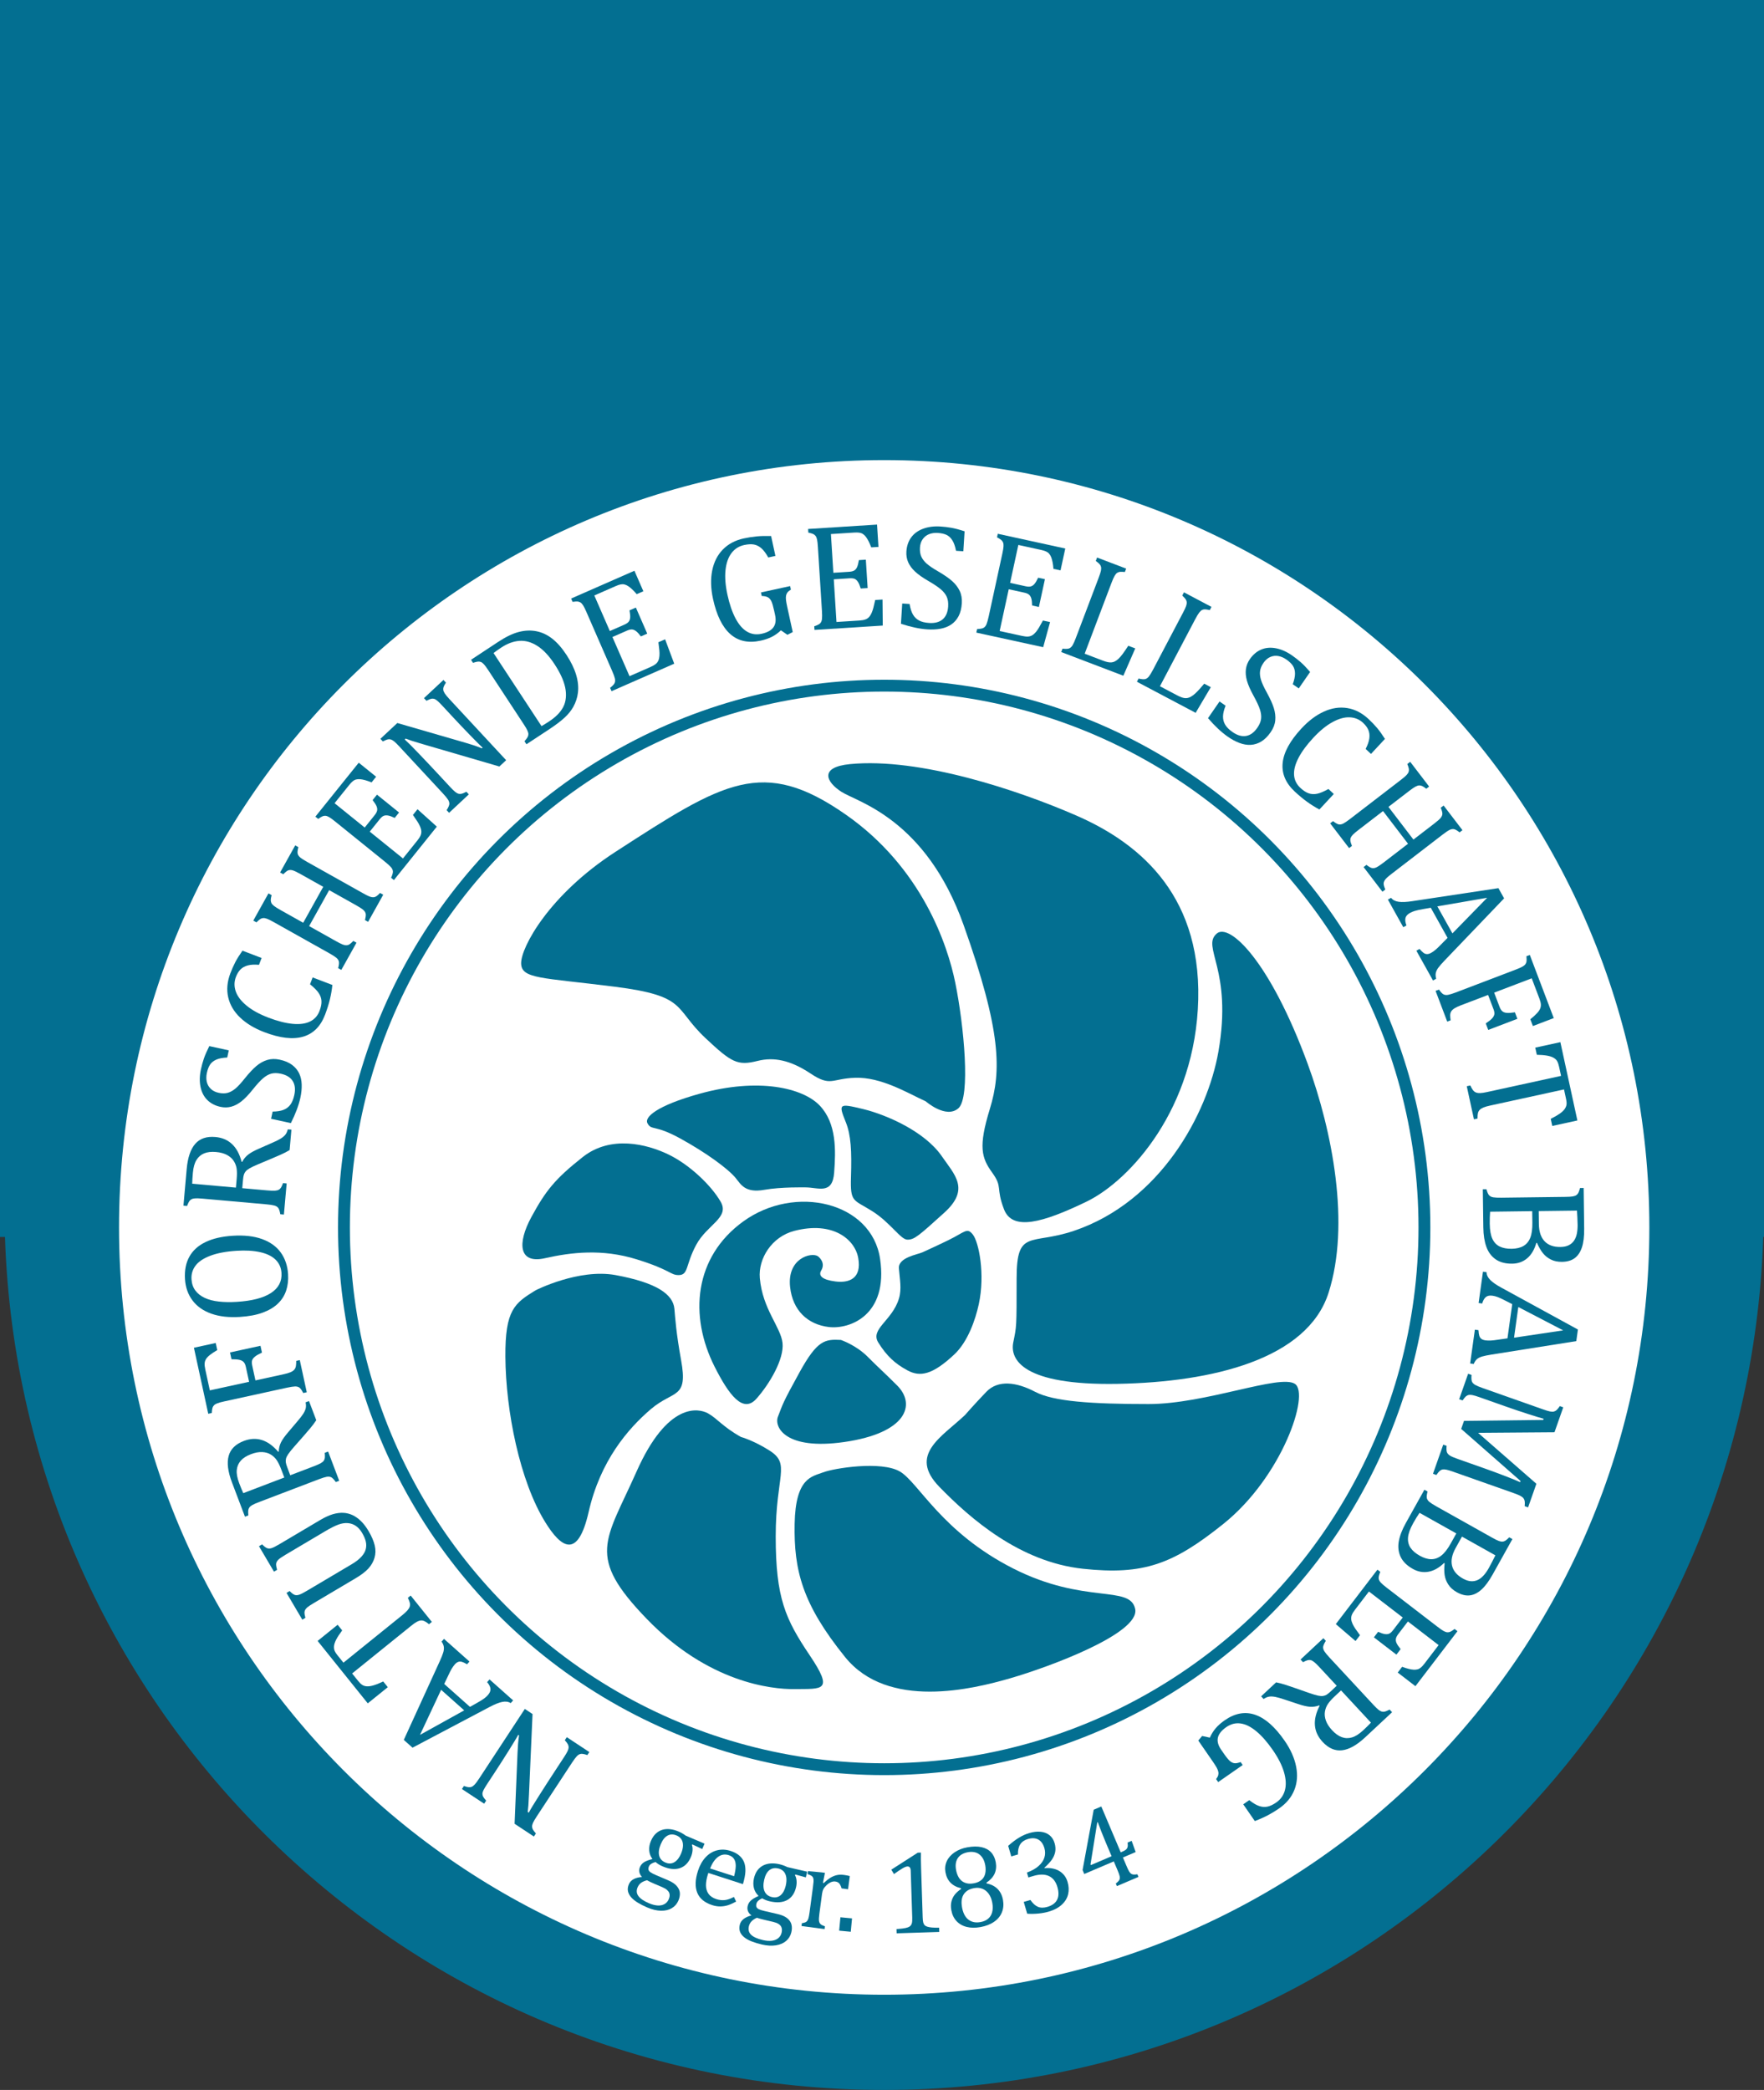 <?xml version="1.0" encoding="utf-8"?>
<!-- Generator: Adobe Illustrator 17.0.0, SVG Export Plug-In . SVG Version: 6.00 Build 0)  -->
<!DOCTYPE svg PUBLIC "-//W3C//DTD SVG 1.1//EN" "http://www.w3.org/Graphics/SVG/1.1/DTD/svg11.dtd">
<svg version="1.1" id="Ebene_1" xmlns="http://www.w3.org/2000/svg" xmlns:xlink="http://www.w3.org/1999/xlink" x="0px" y="0px"
	 width="169.577px" height="200.842px" viewBox="0.212 74.5 169.577 200.842" enable-background="new 0.212 74.5 169.577 200.842"
	 xml:space="preserve">
<rect x="0.212" y="74.5" width="169.577" height="200.842" fill="#333333" stroke="none"/>
<rect x="0.423" y="74.5" fill="none" width="169.577" height="200.842"/>
<path fill="#036F91" d="M169.788,193.37V74.5H0.211v118.87H0.69c1.489,45.521,38.743,81.972,84.513,81.972
	c45.771,0,83.025-36.451,84.514-81.972L169.788,193.37L169.788,193.37z"/>
<rect x="0.423" y="74.5" fill="none" width="169.577" height="200.842"/>
<path fill="#036F91" d="M85.211,267.807c41.512,0,75.166-33.737,75.166-75.353s-33.653-75.353-75.166-75.353
	s-75.166,33.737-75.166,75.353S43.699,267.807,85.211,267.807"/>
<rect x="0.423" y="74.5" fill="none" width="169.577" height="200.842"/>
<path fill="#FFFFFF" d="M85.211,266.192c40.624,0,73.556-33.014,73.556-73.739c0-40.724-32.932-73.738-73.556-73.738
	s-73.556,33.014-73.556,73.738C11.656,233.178,44.588,266.192,85.211,266.192"/>
<g>
	<defs>
		<rect id="SVGID_1_" x="0.423" y="74.5" width="169.577" height="200.842"/>
	</defs>
	<clipPath id="SVGID_2_">
		<use xlink:href="#SVGID_1_"  overflow="visible"/>
	</clipPath>
	
		<ellipse clip-path="url(#SVGID_2_)" fill="none" stroke="#036F91" stroke-width="1.139" cx="85.211" cy="192.454" rx="51.934" ry="52.064"/>
</g>
<rect x="0.423" y="74.5" fill="none" width="169.577" height="200.842"/>
<g>
	<path fill="#036F91" d="M49.964,242.928c0.015-0.332,0.031-0.619,0.051-0.861s0.053-0.509,0.095-0.798l-0.077-0.051
		c-0.139,0.254-0.437,0.747-0.893,1.478c-0.457,0.729-0.875,1.384-1.255,1.963l-0.82,1.249c-0.18,0.273-0.303,0.478-0.37,0.616
		c-0.069,0.137-0.104,0.253-0.106,0.348s0.02,0.188,0.064,0.277c0.046,0.09,0.144,0.221,0.292,0.392l-0.191,0.292l-2.136-1.409
		l0.191-0.292c0.209,0.07,0.362,0.109,0.462,0.118c0.1,0.009,0.192-0.003,0.279-0.038c0.087-0.033,0.185-0.104,0.292-0.216
		c0.107-0.111,0.255-0.312,0.445-0.602l4.377-6.666l0.742,0.489l-0.343,7.735c-0.021,0.479-0.039,0.829-0.057,1.044
		c-0.016,0.216-0.039,0.426-0.064,0.631l0.101,0.066c0.172-0.324,0.515-0.889,1.029-1.695c0.512-0.807,1.028-1.606,1.549-2.399
		l0.796-1.213c0.174-0.266,0.293-0.466,0.356-0.601c0.062-0.135,0.097-0.252,0.103-0.351c0.004-0.099-0.017-0.198-0.067-0.3
		c-0.05-0.101-0.151-0.235-0.301-0.402l0.191-0.292l2.166,1.43l-0.191,0.291c-0.287-0.099-0.498-0.137-0.631-0.114
		c-0.133,0.022-0.26,0.097-0.38,0.223c-0.119,0.126-0.275,0.335-0.468,0.629l-3.377,5.144c-0.18,0.273-0.301,0.479-0.363,0.617
		c-0.061,0.139-0.093,0.257-0.092,0.356c-0.001,0.099,0.022,0.194,0.07,0.285c0.049,0.092,0.146,0.223,0.295,0.395l-0.191,0.292
		l-1.857-1.226L49.964,242.928z"/>
</g>
<g>
	<path fill="#036F91" d="M45.343,234.174l-0.231,0.261c-0.208-0.122-0.375-0.2-0.5-0.234c-0.125-0.035-0.241-0.033-0.351,0.006
		c-0.11,0.038-0.221,0.121-0.334,0.249c-0.107,0.121-0.208,0.264-0.305,0.429c-0.096,0.166-0.194,0.358-0.295,0.58l-0.412,0.862
		l2.476,2.201l0.643-0.36c0.324-0.182,0.56-0.327,0.708-0.437c0.148-0.109,0.27-0.22,0.367-0.329
		c0.188-0.214,0.273-0.417,0.253-0.613c-0.021-0.195-0.127-0.408-0.322-0.639l0.231-0.261l2.268,2.018l-0.231,0.261
		c-0.226-0.144-0.5-0.183-0.824-0.114c-0.322,0.068-0.716,0.226-1.182,0.472l-7.433,3.925l-0.84-0.747l3.45-7.544
		c0.16-0.353,0.272-0.631,0.335-0.834c0.063-0.204,0.085-0.388,0.065-0.552c-0.02-0.163-0.092-0.336-0.217-0.517l0.231-0.261
		L45.343,234.174z M44.837,238.864l-2.22-1.976l-2.031,4.333L44.837,238.864z"/>
</g>
<g>
	<path fill="#036F91" d="M35.566,238.191l-4.82-5.999l1.924-1.554l0.437,0.543c-0.251,0.338-0.438,0.619-0.558,0.848
		c-0.121,0.229-0.193,0.426-0.218,0.592s-0.016,0.316,0.025,0.451c0.042,0.135,0.143,0.303,0.307,0.506l0.565,0.704l5.664-4.572
		c0.217-0.176,0.381-0.327,0.49-0.456c0.11-0.128,0.183-0.247,0.219-0.358c0.035-0.111,0.041-0.226,0.014-0.345
		c-0.026-0.12-0.091-0.285-0.195-0.5l0.271-0.219l2.036,2.533l-0.271,0.219c-0.115-0.09-0.221-0.165-0.319-0.226
		c-0.098-0.062-0.189-0.103-0.274-0.121c-0.085-0.02-0.176-0.021-0.271-0.002c-0.094,0.019-0.207,0.063-0.338,0.136
		c-0.13,0.071-0.306,0.197-0.527,0.376l-5.664,4.572l0.561,0.698c0.14,0.175,0.271,0.305,0.396,0.391
		c0.124,0.086,0.277,0.135,0.459,0.146c0.183,0.012,0.402-0.021,0.66-0.099c0.257-0.076,0.562-0.199,0.913-0.367l0.441,0.549
		L35.566,238.191z"/>
</g>
<rect x="0.423" y="74.5" fill="none" width="169.577" height="200.842"/>
<g>
	<path fill="#036F91" d="M30.991,220.574c0.444-0.264,0.851-0.45,1.221-0.561c0.353-0.102,0.691-0.147,1.02-0.131
		c0.297,0.017,0.582,0.088,0.855,0.212s0.543,0.312,0.807,0.564c0.263,0.251,0.516,0.581,0.757,0.989
		c0.291,0.494,0.486,0.952,0.585,1.369c0.098,0.419,0.09,0.818-0.024,1.198c-0.115,0.379-0.312,0.72-0.592,1.025
		c-0.28,0.303-0.683,0.61-1.209,0.922l-4.022,2.384c-0.317,0.188-0.526,0.327-0.627,0.413c-0.1,0.088-0.171,0.17-0.213,0.247
		s-0.065,0.167-0.069,0.268c-0.003,0.103,0.027,0.268,0.092,0.499l-0.299,0.178l-1.518-2.574l0.299-0.178
		c0.192,0.195,0.35,0.316,0.475,0.365c0.124,0.048,0.267,0.045,0.429-0.008c0.162-0.051,0.41-0.176,0.744-0.374l4.328-2.564
		c0.396-0.234,0.703-0.474,0.923-0.717c0.22-0.242,0.359-0.484,0.418-0.724c0.061-0.239,0.062-0.482,0.006-0.731
		s-0.175-0.527-0.358-0.838c-0.169-0.286-0.367-0.508-0.594-0.665c-0.228-0.158-0.487-0.249-0.776-0.272
		c-0.289-0.023-0.598,0.025-0.927,0.149c-0.329,0.122-0.744,0.332-1.246,0.63l-3.821,2.264c-0.354,0.211-0.586,0.372-0.696,0.483
		c-0.11,0.112-0.176,0.229-0.198,0.35s0.007,0.324,0.089,0.612l-0.3,0.178l-1.442-2.445l0.3-0.178
		c0.201,0.201,0.364,0.323,0.49,0.368c0.124,0.044,0.267,0.042,0.423-0.008c0.158-0.05,0.405-0.173,0.739-0.371L30.991,220.574z"/>
</g>
<rect x="0.423" y="74.5" fill="none" width="169.577" height="200.842"/>
<g>
	<path fill="#036F91" d="M28.114,216.271l2.257-0.86c0.318-0.121,0.545-0.222,0.68-0.301s0.229-0.156,0.283-0.234
		c0.055-0.075,0.089-0.165,0.104-0.268c0.015-0.102,0.012-0.266-0.008-0.492l0.325-0.124l1.065,2.809l-0.326,0.124
		c-0.174-0.248-0.323-0.402-0.444-0.463c-0.122-0.06-0.269-0.074-0.438-0.042c-0.17,0.031-0.419,0.109-0.746,0.234l-5.742,2.188
		c-0.306,0.116-0.523,0.213-0.654,0.288c-0.132,0.075-0.226,0.152-0.284,0.233c-0.058,0.081-0.094,0.172-0.108,0.273
		c-0.015,0.103-0.012,0.267,0.008,0.493l-0.325,0.124l-1.249-3.294c-0.394-1.038-0.5-1.887-0.319-2.545s0.667-1.138,1.459-1.439
		c0.606-0.231,1.186-0.26,1.737-0.087s1.074,0.548,1.567,1.127l0.053-0.021c0.009-0.312,0.078-0.604,0.211-0.876
		c0.132-0.271,0.371-0.607,0.716-1.007l0.861-1.015c0.253-0.294,0.44-0.536,0.561-0.725c0.122-0.188,0.202-0.363,0.242-0.525
		c0.039-0.163,0.037-0.357-0.009-0.583l0.326-0.124l0.699,1.842c-0.171,0.259-0.362,0.515-0.576,0.769
		c-0.212,0.254-0.43,0.507-0.653,0.761l-0.886,1.007c-0.27,0.306-0.462,0.546-0.579,0.72s-0.189,0.32-0.216,0.44
		c-0.028,0.12-0.033,0.239-0.017,0.356c0.017,0.118,0.066,0.287,0.149,0.504L28.114,216.271z M23.6,217.991l3.943-1.503
		l-0.285-0.752c-0.146-0.385-0.292-0.688-0.438-0.906s-0.335-0.4-0.568-0.545c-0.232-0.146-0.51-0.227-0.832-0.242
		c-0.323-0.018-0.687,0.051-1.089,0.204c-0.421,0.16-0.743,0.366-0.967,0.616c-0.224,0.251-0.354,0.55-0.389,0.898
		c-0.035,0.35,0.042,0.771,0.23,1.269C23.356,217.431,23.488,217.75,23.6,217.991z"/>
</g>
<rect x="0.423" y="74.5" fill="none" width="169.577" height="200.842"/>
<g>
	<path fill="#036F91" d="M18.854,204.017l2.096-0.458l0.148,0.682c-0.293,0.171-0.525,0.326-0.699,0.463s-0.3,0.27-0.379,0.396
		c-0.079,0.127-0.125,0.265-0.136,0.412s0.007,0.336,0.057,0.563l0.442,2.038l3.775-0.823l-0.312-1.434
		c-0.044-0.203-0.112-0.356-0.205-0.458c-0.092-0.102-0.225-0.173-0.399-0.215c-0.173-0.042-0.432-0.062-0.776-0.061l-0.142-0.654
		l2.929-0.639l0.142,0.654c-0.3,0.138-0.521,0.264-0.663,0.378c-0.143,0.113-0.235,0.232-0.279,0.356
		c-0.044,0.123-0.042,0.291,0.004,0.504l0.311,1.434l2.721-0.594c0.277-0.061,0.496-0.125,0.654-0.194
		c0.16-0.068,0.28-0.15,0.361-0.246c0.081-0.095,0.132-0.211,0.154-0.347c0.021-0.136,0.032-0.301,0.033-0.496l0.34-0.074
		l0.671,3.09l-0.34,0.074c-0.136-0.272-0.26-0.446-0.372-0.524c-0.111-0.077-0.253-0.113-0.426-0.107
		c-0.174,0.007-0.432,0.047-0.773,0.121l-6.003,1.311c-0.319,0.069-0.548,0.132-0.688,0.188c-0.142,0.055-0.246,0.118-0.315,0.188
		c-0.07,0.071-0.119,0.155-0.149,0.254c-0.028,0.1-0.05,0.263-0.064,0.489l-0.34,0.074L18.854,204.017z"/>
</g>
<rect x="0.423" y="74.5" fill="none" width="169.577" height="200.842"/>
<g>
	<path fill="#036F91" d="M27.905,196.946c0.036,0.568-0.024,1.092-0.182,1.571c-0.157,0.479-0.422,0.897-0.795,1.256
		s-0.861,0.649-1.464,0.871c-0.602,0.222-1.332,0.357-2.187,0.412c-1.053,0.067-1.968-0.036-2.745-0.31
		c-0.776-0.274-1.38-0.698-1.812-1.272c-0.433-0.573-0.674-1.257-0.724-2.048c-0.053-0.844,0.087-1.564,0.422-2.163
		c0.334-0.6,0.853-1.067,1.555-1.403c0.702-0.338,1.57-0.539,2.605-0.605c1.106-0.069,2.049,0.036,2.831,0.32
		c0.781,0.283,1.38,0.715,1.796,1.294C27.621,195.449,27.854,196.142,27.905,196.946z M22.985,199.607
		c1.451-0.092,2.541-0.375,3.27-0.847c0.729-0.473,1.068-1.115,1.017-1.93c-0.033-0.517-0.225-0.943-0.576-1.284
		c-0.352-0.339-0.849-0.577-1.494-0.718s-1.39-0.183-2.235-0.129c-1.03,0.065-1.877,0.225-2.542,0.479
		c-0.665,0.254-1.139,0.573-1.422,0.957c-0.285,0.384-0.412,0.818-0.381,1.302c0.027,0.427,0.15,0.785,0.368,1.077
		c0.217,0.295,0.516,0.529,0.895,0.708c0.379,0.178,0.831,0.297,1.356,0.356C21.766,199.638,22.347,199.647,22.985,199.607z"/>
</g>
<rect x="0.423" y="74.5" fill="none" width="169.577" height="200.842"/>
<g>
	<path fill="#036F91" d="M23.501,188.683l2.404,0.214c0.34,0.03,0.588,0.039,0.743,0.027c0.157-0.014,0.274-0.041,0.357-0.087
		c0.082-0.045,0.152-0.11,0.21-0.195c0.058-0.086,0.127-0.234,0.207-0.446l0.347,0.03l-0.265,2.993l-0.347-0.031
		c-0.049-0.3-0.116-0.503-0.2-0.61c-0.082-0.108-0.208-0.185-0.375-0.229c-0.167-0.047-0.424-0.085-0.774-0.116l-6.119-0.545
		c-0.325-0.028-0.563-0.038-0.713-0.027c-0.151,0.01-0.27,0.039-0.358,0.086s-0.159,0.113-0.216,0.198
		c-0.058,0.086-0.127,0.234-0.207,0.446l-0.348-0.03l0.311-3.511c0.098-1.106,0.373-1.916,0.822-2.429
		c0.449-0.513,1.096-0.731,1.939-0.656c0.646,0.058,1.179,0.285,1.601,0.683c0.422,0.397,0.728,0.964,0.919,1.7l0.057,0.005
		c0.143-0.278,0.333-0.51,0.572-0.695c0.237-0.187,0.599-0.385,1.083-0.594l1.216-0.535c0.356-0.154,0.63-0.289,0.82-0.406
		c0.191-0.116,0.34-0.238,0.446-0.367c0.107-0.128,0.188-0.305,0.247-0.528l0.347,0.031l-0.174,1.964
		c-0.266,0.157-0.55,0.304-0.852,0.438c-0.302,0.136-0.607,0.268-0.919,0.397l-1.236,0.519c-0.376,0.157-0.654,0.288-0.834,0.394
		c-0.18,0.105-0.31,0.207-0.387,0.303c-0.078,0.096-0.134,0.199-0.169,0.312c-0.037,0.114-0.065,0.287-0.085,0.519L23.501,188.683z
		 M18.689,188.254l4.202,0.374l0.071-0.802c0.037-0.411,0.037-0.747,0-1.008c-0.036-0.26-0.127-0.507-0.273-0.738
		c-0.146-0.232-0.36-0.427-0.643-0.583c-0.284-0.156-0.639-0.253-1.07-0.291c-0.447-0.04-0.826,0.004-1.138,0.13
		c-0.311,0.128-0.558,0.341-0.741,0.639c-0.184,0.298-0.298,0.712-0.345,1.241C18.716,187.642,18.694,187.987,18.689,188.254z"/>
</g>
<rect x="0.423" y="74.5" fill="none" width="169.577" height="200.842"/>
<g>
	<path fill="#036F91" d="M26.421,181.322c0.427-0.004,0.775-0.059,1.046-0.165c0.27-0.105,0.489-0.271,0.657-0.497
		c0.167-0.227,0.294-0.536,0.38-0.93c0.118-0.543,0.067-0.99-0.152-1.342s-0.6-0.586-1.141-0.704
		c-0.348-0.075-0.652-0.079-0.914-0.01c-0.262,0.068-0.527,0.218-0.794,0.446c-0.269,0.228-0.601,0.592-1,1.092
		c-0.386,0.484-0.743,0.856-1.067,1.115c-0.325,0.26-0.656,0.435-0.989,0.523c-0.334,0.091-0.68,0.096-1.037,0.019
		c-0.518-0.113-0.94-0.333-1.269-0.659c-0.329-0.327-0.546-0.749-0.653-1.265c-0.105-0.517-0.092-1.078,0.04-1.686
		c0.076-0.353,0.169-0.692,0.28-1.021c0.11-0.327,0.285-0.73,0.524-1.208l1.873,0.409l-0.149,0.688
		c-0.43,0.019-0.776,0.084-1.039,0.196c-0.261,0.113-0.46,0.269-0.599,0.466c-0.137,0.199-0.245,0.472-0.32,0.82
		c-0.065,0.301-0.068,0.583-0.009,0.846c0.059,0.264,0.186,0.489,0.38,0.678c0.193,0.188,0.446,0.315,0.756,0.383
		c0.329,0.072,0.618,0.074,0.871,0.005s0.503-0.207,0.752-0.415c0.249-0.209,0.546-0.532,0.894-0.971
		c0.425-0.529,0.8-0.93,1.126-1.201c0.325-0.271,0.67-0.463,1.037-0.575c0.366-0.111,0.766-0.12,1.201-0.025
		c0.485,0.105,0.879,0.272,1.181,0.499c0.303,0.226,0.53,0.498,0.682,0.814c0.152,0.317,0.233,0.676,0.246,1.074
		c0.013,0.399-0.03,0.822-0.128,1.272c-0.158,0.729-0.462,1.541-0.914,2.438l-1.901-0.416L26.421,181.322z"/>
</g>
<rect x="0.423" y="74.5" fill="none" width="169.577" height="200.842"/>
<g>
	<path fill="#036F91" d="M23.521,165.86l1.839,0.701l-0.25,0.658c-0.424-0.04-0.782-0.021-1.073,0.057
		c-0.29,0.076-0.525,0.206-0.706,0.386c-0.179,0.181-0.327,0.424-0.443,0.729c-0.173,0.457-0.176,0.922-0.008,1.395
		c0.167,0.473,0.517,0.927,1.048,1.363s1.228,0.818,2.091,1.147c0.867,0.33,1.64,0.528,2.317,0.593s1.234-0.007,1.669-0.217
		c0.438-0.209,0.747-0.554,0.928-1.032c0.138-0.364,0.198-0.681,0.182-0.951c-0.017-0.271-0.107-0.527-0.274-0.771
		c-0.166-0.244-0.441-0.521-0.825-0.829l0.25-0.659l1.898,0.725c-0.047,0.459-0.126,0.918-0.236,1.375
		c-0.11,0.459-0.265,0.949-0.463,1.473c-0.428,1.127-1.131,1.834-2.111,2.12c-0.98,0.287-2.225,0.143-3.734-0.433
		c-0.946-0.361-1.72-0.827-2.318-1.397c-0.599-0.571-0.983-1.222-1.152-1.951c-0.168-0.729-0.101-1.498,0.206-2.306
		c0.153-0.403,0.315-0.768,0.486-1.095C23.013,166.616,23.241,166.256,23.521,165.86z"/>
</g>
<rect x="0.423" y="74.5" fill="none" width="169.577" height="200.842"/>
<g>
	<path fill="#036F91" d="M35.102,160.336c0.239,0.134,0.422,0.229,0.549,0.283s0.234,0.088,0.323,0.099
		c0.088,0.012,0.167,0.01,0.235-0.006c0.068-0.016,0.143-0.052,0.223-0.108c0.08-0.055,0.185-0.152,0.316-0.291l0.304,0.17
		l-1.452,2.604l-0.304-0.171c0.07-0.26,0.094-0.455,0.076-0.586c-0.021-0.131-0.093-0.254-0.217-0.369
		c-0.125-0.117-0.359-0.271-0.702-0.463l-2.598-1.456l-1.926,3.455l2.598,1.456c0.276,0.154,0.485,0.259,0.623,0.312
		c0.139,0.053,0.256,0.078,0.356,0.076c0.099-0.002,0.197-0.03,0.293-0.088c0.097-0.058,0.223-0.167,0.379-0.33l0.304,0.17
		l-1.459,2.616l-0.304-0.171c0.078-0.293,0.101-0.506,0.068-0.639c-0.031-0.132-0.115-0.253-0.248-0.363
		c-0.134-0.11-0.354-0.251-0.659-0.422l-5.362-3.006c-0.285-0.16-0.499-0.266-0.641-0.317s-0.262-0.075-0.361-0.068
		s-0.193,0.038-0.28,0.093s-0.21,0.161-0.371,0.322l-0.304-0.17l1.459-2.617l0.304,0.171c-0.056,0.208-0.084,0.364-0.084,0.471
		c0.002,0.106,0.022,0.202,0.063,0.288c0.043,0.087,0.125,0.179,0.249,0.277c0.123,0.1,0.328,0.229,0.613,0.389l2.194,1.23
		l1.926-3.455l-2.194-1.23c-0.359-0.201-0.615-0.321-0.767-0.36c-0.152-0.038-0.286-0.036-0.403,0.007
		c-0.116,0.044-0.275,0.17-0.478,0.377l-0.304-0.171l1.452-2.604l0.304,0.171c-0.072,0.264-0.097,0.462-0.075,0.593
		c0.021,0.133,0.095,0.256,0.222,0.37c0.125,0.113,0.358,0.266,0.697,0.455L35.102,160.336z"/>
</g>
<g>
	<path fill="#036F91" d="M34.699,147.795l1.67,1.349l-0.437,0.543c-0.225-0.09-0.429-0.16-0.613-0.212
		c-0.185-0.051-0.348-0.082-0.49-0.094c-0.142-0.011-0.273-0.002-0.389,0.029c-0.115,0.031-0.226,0.09-0.329,0.178
		c-0.104,0.087-0.213,0.202-0.329,0.347l-1.408,1.752l2.898,2.34l0.953-1.187c0.131-0.162,0.21-0.309,0.238-0.438
		s0.011-0.27-0.051-0.42c-0.061-0.15-0.188-0.348-0.379-0.595l0.418-0.521l2.123,1.715l-0.418,0.521
		c-0.263-0.126-0.475-0.203-0.638-0.231c-0.163-0.028-0.303-0.018-0.421,0.03s-0.247,0.158-0.386,0.332l-0.953,1.187l3.191,2.577
		l1.385-1.725c0.146-0.181,0.248-0.34,0.307-0.478c0.06-0.139,0.084-0.279,0.073-0.422c-0.01-0.142-0.05-0.293-0.121-0.454
		c-0.072-0.161-0.155-0.316-0.253-0.465c-0.096-0.147-0.24-0.36-0.432-0.637l0.441-0.549l1.856,1.673l-4.125,5.135l-0.271-0.22
		c0.125-0.276,0.183-0.482,0.173-0.618s-0.071-0.269-0.184-0.4c-0.115-0.131-0.307-0.307-0.581-0.527l-4.783-3.862
		c-0.255-0.206-0.448-0.347-0.579-0.422s-0.245-0.117-0.345-0.127c-0.098-0.009-0.195,0.006-0.29,0.045
		c-0.095,0.039-0.235,0.124-0.419,0.255l-0.271-0.219L34.699,147.795z"/>
</g>
<g>
	<path fill="#036F91" d="M44.963,145.88c0.318,0.092,0.592,0.177,0.822,0.253c0.23,0.077,0.48,0.172,0.752,0.282l0.067-0.063
		c-0.214-0.195-0.622-0.604-1.221-1.22c-0.599-0.618-1.134-1.18-1.605-1.688l-1.016-1.094c-0.223-0.24-0.393-0.409-0.51-0.508
		c-0.117-0.098-0.221-0.159-0.312-0.184c-0.092-0.026-0.187-0.027-0.284-0.004c-0.098,0.024-0.248,0.087-0.449,0.191l-0.237-0.256
		l1.872-1.747l0.237,0.256c-0.118,0.187-0.191,0.329-0.224,0.422c-0.032,0.095-0.042,0.188-0.03,0.281s0.06,0.205,0.141,0.335
		c0.083,0.131,0.242,0.323,0.478,0.577l5.424,5.841l-0.65,0.606l-7.415-2.164c-0.461-0.135-0.794-0.236-1-0.304
		s-0.404-0.139-0.596-0.213l-0.088,0.082c0.272,0.245,0.739,0.712,1.399,1.403c0.662,0.69,1.313,1.383,1.959,2.078l0.987,1.063
		c0.216,0.232,0.382,0.395,0.497,0.487c0.116,0.094,0.221,0.155,0.315,0.184c0.094,0.027,0.196,0.03,0.306,0.005
		c0.11-0.023,0.264-0.09,0.462-0.197l0.237,0.255l-1.897,1.771l-0.237-0.255c0.164-0.257,0.25-0.453,0.26-0.588
		c0.01-0.136-0.033-0.277-0.126-0.422c-0.094-0.147-0.259-0.349-0.498-0.605l-4.186-4.508c-0.223-0.24-0.394-0.406-0.513-0.5
		c-0.119-0.093-0.227-0.151-0.322-0.175c-0.097-0.024-0.195-0.022-0.294,0.002c-0.1,0.025-0.25,0.089-0.452,0.193L36.78,145.5
		l1.627-1.519L44.963,145.88z"/>
</g>
<g>
	<path fill="#036F91" d="M50.821,146.023l-0.191-0.291c0.151-0.168,0.251-0.3,0.302-0.396s0.076-0.191,0.075-0.287
		c-0.001-0.097-0.033-0.215-0.097-0.354c-0.063-0.141-0.185-0.346-0.365-0.619l-3.377-5.145c-0.182-0.277-0.324-0.472-0.426-0.584
		c-0.103-0.112-0.198-0.187-0.287-0.224c-0.09-0.038-0.187-0.053-0.289-0.044c-0.103,0.007-0.263,0.047-0.482,0.119l-0.191-0.292
		l2.598-1.714c0.748-0.493,1.414-0.814,1.998-0.963c0.585-0.151,1.146-0.173,1.686-0.069c0.539,0.105,1.047,0.342,1.522,0.713
		s0.931,0.888,1.365,1.55c0.44,0.67,0.751,1.31,0.934,1.919c0.183,0.611,0.24,1.185,0.174,1.723
		c-0.055,0.468-0.203,0.921-0.443,1.358c-0.2,0.359-0.478,0.706-0.833,1.035c-0.355,0.332-0.863,0.715-1.523,1.151L50.821,146.023z
		 M52.268,144.277c0.168-0.089,0.407-0.235,0.715-0.438c0.333-0.219,0.611-0.442,0.835-0.67s0.404-0.471,0.54-0.731
		c0.135-0.261,0.219-0.552,0.249-0.877c0.031-0.324,0.009-0.66-0.065-1.005c-0.074-0.346-0.197-0.704-0.369-1.074
		c-0.172-0.368-0.389-0.754-0.652-1.155c-0.528-0.804-1.078-1.389-1.648-1.753c-0.571-0.365-1.145-0.527-1.723-0.487
		c-0.577,0.04-1.159,0.252-1.744,0.639c-0.269,0.177-0.519,0.354-0.75,0.529L52.268,144.277z"/>
</g>
<g>
	<path fill="#036F91" d="M61.2,129.349l0.859,1.97l-0.638,0.28c-0.158-0.184-0.307-0.342-0.446-0.473s-0.27-0.233-0.392-0.31
		c-0.12-0.076-0.24-0.128-0.357-0.154c-0.118-0.026-0.242-0.024-0.374,0.005s-0.282,0.081-0.451,0.155l-2.056,0.902l1.491,3.418
		l1.392-0.611c0.191-0.083,0.329-0.177,0.414-0.278c0.084-0.103,0.134-0.233,0.148-0.396c0.015-0.162-0.006-0.396-0.062-0.703
		l0.611-0.268l1.093,2.505l-0.611,0.268c-0.174-0.234-0.328-0.402-0.459-0.501c-0.132-0.1-0.261-0.156-0.388-0.168
		c-0.126-0.012-0.292,0.027-0.496,0.116l-1.392,0.611l1.643,3.764l2.023-0.888c0.212-0.093,0.377-0.188,0.493-0.282
		s0.202-0.208,0.259-0.339c0.057-0.131,0.091-0.284,0.102-0.46c0.011-0.176,0.008-0.352-0.01-0.529
		c-0.018-0.176-0.047-0.431-0.09-0.765l0.644-0.282l0.876,2.344l-6.025,2.642l-0.14-0.32c0.239-0.188,0.385-0.343,0.439-0.468
		s0.061-0.271,0.021-0.44s-0.13-0.414-0.271-0.736l-2.462-5.642c-0.131-0.301-0.237-0.515-0.319-0.642
		c-0.081-0.127-0.164-0.218-0.247-0.272s-0.176-0.087-0.278-0.096c-0.102-0.01-0.265,0.001-0.49,0.032l-0.139-0.319L61.2,129.349z"
		/>
</g>
<g>
	<path fill="#036F91" d="M76.419,135.241l-0.51,0.264l-0.625-0.432c-0.26,0.251-0.545,0.457-0.854,0.617
		c-0.31,0.159-0.677,0.286-1.103,0.379c-1.171,0.255-2.14,0.045-2.906-0.63c-0.767-0.675-1.322-1.806-1.667-3.392
		c-0.214-0.988-0.241-1.891-0.079-2.708c0.162-0.816,0.502-1.493,1.021-2.026s1.188-0.89,2.006-1.069
		c0.431-0.094,0.85-0.159,1.258-0.197c0.409-0.039,0.869-0.05,1.38-0.035l0.415,1.912l-0.687,0.15
		c-0.216-0.39-0.435-0.683-0.656-0.88c-0.222-0.196-0.463-0.318-0.723-0.367c-0.26-0.046-0.573-0.03-0.938,0.049
		c-0.505,0.11-0.911,0.369-1.22,0.776c-0.309,0.407-0.5,0.951-0.573,1.629c-0.073,0.68-0.012,1.465,0.182,2.361
		c0.198,0.909,0.455,1.667,0.773,2.271c0.318,0.607,0.688,1.034,1.111,1.285c0.422,0.25,0.891,0.319,1.404,0.207
		c0.546-0.119,0.925-0.327,1.137-0.623s0.264-0.693,0.156-1.189l-0.091-0.417c-0.091-0.417-0.178-0.714-0.262-0.891
		c-0.084-0.175-0.194-0.302-0.326-0.38c-0.134-0.077-0.334-0.122-0.604-0.13l-0.074-0.341l2.804-0.612l0.074,0.341
		c-0.154,0.091-0.266,0.183-0.333,0.272c-0.067,0.09-0.112,0.193-0.133,0.31c-0.021,0.116-0.022,0.253-0.005,0.412
		c0.018,0.16,0.058,0.382,0.12,0.669L76.419,135.241z"/>
</g>
<g>
	<path fill="#036F91" d="M84.524,124.912l0.136,2.146l-0.695,0.044c-0.085-0.228-0.171-0.426-0.258-0.596
		c-0.087-0.17-0.174-0.312-0.262-0.426c-0.087-0.114-0.183-0.202-0.284-0.267c-0.101-0.065-0.219-0.107-0.353-0.125
		c-0.134-0.017-0.293-0.021-0.478-0.009l-2.24,0.143l0.235,3.723l1.517-0.097c0.208-0.013,0.369-0.053,0.483-0.119
		c0.114-0.066,0.206-0.174,0.275-0.322c0.069-0.146,0.129-0.374,0.181-0.681l0.666-0.042l0.173,2.729l-0.666,0.042
		c-0.084-0.28-0.171-0.49-0.261-0.629c-0.089-0.139-0.191-0.236-0.306-0.291c-0.115-0.054-0.284-0.075-0.505-0.061l-1.517,0.097
		l0.259,4.1l2.205-0.14c0.231-0.015,0.418-0.046,0.56-0.097c0.142-0.049,0.261-0.125,0.359-0.229
		c0.098-0.103,0.182-0.236,0.252-0.397c0.07-0.161,0.127-0.328,0.171-0.499c0.044-0.172,0.103-0.421,0.177-0.75l0.702-0.045
		l0.023,2.502l-6.563,0.417l-0.022-0.348c0.288-0.095,0.479-0.191,0.572-0.29c0.094-0.099,0.15-0.235,0.17-0.408
		c0.02-0.172,0.019-0.434-0.003-0.784l-0.389-6.146c-0.021-0.327-0.048-0.563-0.08-0.711c-0.033-0.148-0.08-0.261-0.139-0.341
		c-0.06-0.079-0.136-0.142-0.229-0.186s-0.25-0.09-0.471-0.137l-0.022-0.349L84.524,124.912z"/>
</g>
<g>
	<path fill="#036F91" d="M87.654,132.542c0.067,0.423,0.175,0.76,0.319,1.012c0.146,0.252,0.343,0.444,0.591,0.576
		c0.247,0.132,0.571,0.211,0.974,0.237c0.552,0.035,0.985-0.083,1.3-0.353c0.312-0.27,0.487-0.682,0.522-1.237
		c0.022-0.355-0.02-0.657-0.128-0.907c-0.106-0.249-0.293-0.49-0.559-0.721s-0.676-0.506-1.229-0.827
		c-0.536-0.31-0.956-0.606-1.261-0.89c-0.304-0.284-0.526-0.584-0.666-0.902c-0.138-0.317-0.195-0.659-0.172-1.024
		c0.033-0.53,0.187-0.983,0.459-1.358s0.655-0.654,1.148-0.836c0.492-0.183,1.049-0.254,1.667-0.215
		c0.36,0.023,0.71,0.064,1.05,0.124c0.341,0.06,0.765,0.172,1.271,0.337l-0.121,1.919l-0.702-0.045c-0.082-0.424-0.198-0.757-0.35-1
		c-0.15-0.243-0.333-0.417-0.551-0.524c-0.216-0.106-0.502-0.17-0.855-0.193c-0.307-0.02-0.586,0.02-0.836,0.118
		c-0.251,0.098-0.454,0.258-0.61,0.479c-0.157,0.221-0.245,0.49-0.265,0.807c-0.021,0.336,0.021,0.625,0.127,0.865
		c0.106,0.24,0.28,0.467,0.522,0.682c0.242,0.215,0.606,0.462,1.092,0.74c0.585,0.341,1.037,0.653,1.353,0.935
		c0.317,0.282,0.559,0.596,0.724,0.941c0.166,0.346,0.234,0.742,0.207,1.187c-0.032,0.497-0.137,0.913-0.313,1.246
		c-0.178,0.333-0.411,0.6-0.702,0.797c-0.289,0.198-0.631,0.333-1.022,0.406c-0.391,0.073-0.815,0.094-1.273,0.065
		c-0.742-0.047-1.59-0.227-2.543-0.539l0.123-1.947L87.654,132.542z"/>
</g>
<g>
	<path fill="#036F91" d="M102.619,127.212l-0.456,2.102l-0.681-0.148c-0.019-0.242-0.047-0.458-0.085-0.646
		c-0.037-0.188-0.082-0.348-0.135-0.481c-0.054-0.133-0.12-0.245-0.2-0.335c-0.08-0.09-0.182-0.162-0.305-0.216
		c-0.125-0.054-0.277-0.101-0.457-0.14l-2.193-0.479l-0.791,3.645l1.485,0.324c0.204,0.044,0.369,0.051,0.497,0.018
		s0.246-0.11,0.353-0.233c0.106-0.122,0.227-0.325,0.36-0.606l0.652,0.142l-0.58,2.671l-0.652-0.143
		c-0.005-0.292-0.03-0.518-0.078-0.676c-0.048-0.159-0.12-0.28-0.216-0.364s-0.253-0.15-0.47-0.197l-1.484-0.324l-0.872,4.014
		l2.158,0.471c0.227,0.049,0.414,0.07,0.564,0.061c0.15-0.008,0.286-0.049,0.408-0.122s0.24-0.177,0.353-0.313
		c0.111-0.135,0.211-0.28,0.301-0.433c0.089-0.153,0.214-0.377,0.375-0.673l0.687,0.15l-0.662,2.413l-6.426-1.402l0.074-0.341
		c0.303-0.012,0.513-0.052,0.63-0.122c0.116-0.069,0.207-0.184,0.274-0.344c0.065-0.161,0.137-0.412,0.212-0.756l1.307-6.017
		c0.069-0.32,0.108-0.556,0.116-0.707c0.009-0.151-0.005-0.273-0.04-0.366c-0.035-0.093-0.093-0.173-0.17-0.241
		c-0.077-0.068-0.216-0.155-0.415-0.263l0.073-0.341L102.619,127.212z"/>
</g>
<g>
	<path fill="#036F91" d="M104.484,137.32l1.739,0.663c0.19,0.072,0.354,0.122,0.49,0.148c0.137,0.027,0.26,0.034,0.367,0.022
		c0.109-0.012,0.215-0.045,0.319-0.099c0.104-0.054,0.215-0.135,0.332-0.243c0.116-0.108,0.243-0.252,0.379-0.431
		s0.326-0.453,0.567-0.823l0.67,0.255l-1.146,2.625l-5.969-2.275l0.124-0.326c0.302,0.034,0.515,0.025,0.641-0.026
		s0.233-0.151,0.323-0.3c0.09-0.148,0.196-0.387,0.32-0.715l2.183-5.756c0.116-0.307,0.189-0.534,0.221-0.682
		s0.035-0.271,0.015-0.368c-0.022-0.097-0.066-0.185-0.133-0.264s-0.19-0.186-0.372-0.321l0.123-0.326l2.796,1.065l-0.123,0.326
		c-0.216-0.021-0.372-0.025-0.471-0.015c-0.098,0.011-0.187,0.042-0.267,0.092c-0.079,0.051-0.161,0.144-0.242,0.28
		c-0.083,0.136-0.185,0.364-0.306,0.684L104.484,137.32z"/>
</g>
<g>
	<path fill="#036F91" d="M111.72,140.447l1.646,0.871c0.179,0.095,0.336,0.164,0.469,0.208c0.132,0.043,0.253,0.065,0.362,0.066
		c0.108,0.001,0.218-0.018,0.328-0.06c0.11-0.041,0.229-0.108,0.358-0.201s0.272-0.22,0.429-0.381
		c0.158-0.16,0.378-0.41,0.663-0.748l0.635,0.336l-1.458,2.465l-5.646-2.987l0.162-0.309c0.295,0.071,0.507,0.088,0.639,0.053
		s0.25-0.121,0.356-0.258c0.107-0.136,0.243-0.36,0.406-0.67l2.866-5.447c0.153-0.289,0.253-0.506,0.302-0.649
		s0.067-0.264,0.059-0.363c-0.011-0.099-0.043-0.191-0.099-0.277c-0.057-0.086-0.167-0.208-0.33-0.364l0.162-0.309l2.645,1.399
		l-0.162,0.309c-0.211-0.047-0.366-0.071-0.464-0.073c-0.1-0.001-0.191,0.019-0.276,0.06c-0.086,0.041-0.178,0.123-0.275,0.249
		c-0.099,0.125-0.227,0.339-0.387,0.641L111.72,140.447z"/>
</g>
<g>
	<path fill="#036F91" d="M118.03,142.315c-0.159,0.397-0.241,0.742-0.247,1.033c-0.004,0.291,0.064,0.557,0.209,0.798
		c0.144,0.241,0.381,0.478,0.712,0.707c0.455,0.317,0.886,0.44,1.294,0.371c0.408-0.068,0.77-0.331,1.085-0.788
		c0.202-0.292,0.322-0.573,0.358-0.842c0.036-0.27,0.001-0.571-0.108-0.907c-0.106-0.334-0.315-0.783-0.625-1.344
		c-0.299-0.542-0.506-1.014-0.621-1.414c-0.114-0.401-0.149-0.773-0.104-1.117c0.045-0.344,0.171-0.666,0.379-0.966
		c0.302-0.437,0.667-0.745,1.095-0.925c0.426-0.18,0.897-0.221,1.413-0.122c0.517,0.1,1.029,0.326,1.539,0.68
		c0.296,0.206,0.573,0.422,0.834,0.649c0.262,0.228,0.565,0.543,0.914,0.947l-1.092,1.58l-0.578-0.401
		c0.148-0.405,0.22-0.751,0.216-1.037c-0.003-0.286-0.071-0.53-0.201-0.733s-0.341-0.406-0.633-0.609
		c-0.254-0.176-0.512-0.287-0.777-0.332c-0.266-0.046-0.521-0.015-0.769,0.094c-0.248,0.107-0.462,0.293-0.643,0.554
		c-0.191,0.277-0.305,0.545-0.337,0.806c-0.033,0.26-0.001,0.545,0.096,0.855s0.281,0.709,0.554,1.199
		c0.325,0.596,0.552,1.096,0.677,1.502c0.126,0.405,0.171,0.798,0.134,1.18c-0.036,0.382-0.181,0.757-0.435,1.123
		c-0.283,0.41-0.587,0.711-0.91,0.905c-0.324,0.193-0.661,0.3-1.012,0.319s-0.712-0.042-1.085-0.183
		c-0.372-0.14-0.747-0.342-1.124-0.604c-0.61-0.425-1.243-1.018-1.898-1.779l1.108-1.603L118.03,142.315z"/>
</g>
<g>
	<path fill="#036F91" d="M133.35,145.508l-1.341,1.443l-0.515-0.48c0.197-0.379,0.315-0.718,0.354-1.017s0.008-0.565-0.091-0.801
		c-0.1-0.234-0.268-0.464-0.507-0.687c-0.357-0.333-0.786-0.51-1.286-0.533c-0.5-0.022-1.051,0.131-1.654,0.46
		c-0.603,0.329-1.219,0.831-1.848,1.509c-0.633,0.681-1.106,1.323-1.422,1.928c-0.314,0.604-0.457,1.148-0.429,1.632
		c0.03,0.485,0.231,0.901,0.605,1.25c0.284,0.266,0.554,0.442,0.811,0.528c0.256,0.086,0.528,0.099,0.814,0.036
		c0.288-0.062,0.646-0.214,1.076-0.454l0.515,0.48l-1.384,1.49c-0.405-0.217-0.799-0.463-1.182-0.738
		c-0.381-0.275-0.777-0.604-1.186-0.984c-0.881-0.822-1.268-1.741-1.163-2.76c0.104-1.018,0.705-2.12,1.806-3.305
		c0.689-0.743,1.412-1.285,2.166-1.625c0.753-0.342,1.499-0.453,2.237-0.335c0.737,0.118,1.421,0.471,2.053,1.06
		c0.314,0.294,0.59,0.582,0.826,0.864S133.09,145.098,133.35,145.508z"/>
</g>
<rect x="0.423" y="74.5" fill="none" width="169.577" height="200.842"/>
<g>
	<path fill="#036F91" d="M134.016,158.455c-0.218,0.167-0.377,0.298-0.477,0.393c-0.101,0.096-0.174,0.182-0.22,0.259
		c-0.045,0.077-0.074,0.15-0.087,0.22s-0.01,0.151,0.01,0.247c0.021,0.097,0.067,0.232,0.142,0.407l-0.276,0.213l-1.811-2.367
		l0.276-0.213c0.212,0.167,0.381,0.267,0.508,0.301c0.128,0.033,0.269,0.017,0.425-0.053c0.155-0.069,0.39-0.224,0.702-0.463
		l2.361-1.815l-2.403-3.142l-2.361,1.815c-0.252,0.193-0.429,0.343-0.532,0.449s-0.174,0.206-0.211,0.298
		c-0.038,0.091-0.05,0.192-0.036,0.305c0.015,0.111,0.065,0.271,0.153,0.479l-0.276,0.213l-1.82-2.379l0.276-0.213
		c0.239,0.188,0.426,0.293,0.56,0.316c0.134,0.022,0.277-0.007,0.431-0.085c0.155-0.08,0.37-0.227,0.648-0.44l4.875-3.747
		c0.26-0.199,0.441-0.354,0.545-0.464c0.104-0.109,0.173-0.212,0.205-0.305c0.032-0.095,0.041-0.191,0.026-0.294
		c-0.016-0.103-0.064-0.258-0.149-0.47l0.276-0.212l1.82,2.379l-0.276,0.212c-0.169-0.134-0.301-0.222-0.399-0.263
		c-0.098-0.043-0.193-0.062-0.288-0.057c-0.096,0.005-0.213,0.044-0.353,0.118c-0.141,0.075-0.34,0.212-0.6,0.411l-1.995,1.533
		l2.403,3.142l1.995-1.533c0.327-0.251,0.537-0.439,0.634-0.563c0.096-0.125,0.146-0.249,0.153-0.373
		c0.006-0.126-0.046-0.32-0.156-0.59l0.276-0.212l1.811,2.367l-0.276,0.212c-0.214-0.17-0.385-0.271-0.515-0.304
		c-0.129-0.032-0.271-0.014-0.426,0.058c-0.154,0.07-0.385,0.225-0.693,0.462L134.016,158.455z"/>
</g>
<rect x="0.423" y="74.5" fill="none" width="169.577" height="200.842"/>
<g>
	<path fill="#036F91" d="M136.37,165.862l0.304-0.171c0.157,0.184,0.288,0.312,0.395,0.386c0.106,0.074,0.218,0.111,0.334,0.11
		c0.117,0.001,0.25-0.041,0.398-0.125c0.141-0.078,0.283-0.18,0.428-0.305c0.145-0.124,0.301-0.273,0.469-0.45l0.672-0.679
		l-1.615-2.896l-0.726,0.129c-0.365,0.063-0.636,0.123-0.812,0.179c-0.176,0.055-0.328,0.117-0.456,0.189
		c-0.247,0.139-0.395,0.305-0.439,0.496c-0.045,0.19-0.013,0.427,0.095,0.709l-0.304,0.171l-1.479-2.654l0.304-0.171
		c0.167,0.212,0.413,0.338,0.741,0.381c0.327,0.043,0.75,0.023,1.271-0.056l8.308-1.254l0.547,0.981l-5.733,5.986
		c-0.267,0.279-0.464,0.506-0.591,0.678s-0.207,0.338-0.242,0.498c-0.035,0.161-0.023,0.348,0.035,0.561l-0.304,0.17L136.37,165.862
		z M138.387,161.6l1.449,2.597l3.34-3.421L138.387,161.6z"/>
</g>
<rect x="0.423" y="74.5" fill="none" width="169.577" height="200.842"/>
<g>
	<path fill="#036F91" d="M149.578,172.338l-2.005,0.764l-0.247-0.651c0.264-0.212,0.472-0.399,0.623-0.562
		c0.151-0.161,0.257-0.311,0.316-0.447s0.084-0.279,0.073-0.429c-0.011-0.147-0.057-0.33-0.14-0.548l-0.739-1.95l-3.611,1.376
		l0.521,1.372c0.073,0.194,0.164,0.336,0.27,0.423c0.106,0.086,0.249,0.138,0.428,0.152c0.178,0.016,0.437-0.002,0.775-0.056
		l0.238,0.626l-2.801,1.067l-0.238-0.626c0.275-0.181,0.476-0.339,0.6-0.472c0.125-0.134,0.198-0.266,0.223-0.394
		c0.025-0.129-0.002-0.296-0.078-0.499l-0.521-1.372l-2.603,0.992c-0.266,0.101-0.472,0.197-0.619,0.289
		c-0.147,0.093-0.254,0.191-0.32,0.298s-0.1,0.229-0.101,0.366s0.012,0.303,0.04,0.495l-0.326,0.124l-1.12-2.955l0.325-0.124
		c0.176,0.249,0.323,0.402,0.445,0.463c0.122,0.06,0.268,0.075,0.438,0.042c0.171-0.031,0.42-0.109,0.747-0.233l5.742-2.188
		c0.306-0.117,0.523-0.213,0.654-0.289c0.131-0.074,0.226-0.152,0.283-0.233c0.059-0.08,0.095-0.172,0.109-0.273
		c0.015-0.103,0.011-0.267-0.009-0.492l0.326-0.124L149.578,172.338z"/>
</g>
<rect x="0.423" y="74.5" fill="none" width="169.577" height="200.842"/>
<g>
	<path fill="#036F91" d="M150.214,174.65l1.635,7.526l-2.415,0.527l-0.147-0.682c0.376-0.188,0.667-0.358,0.878-0.508
		c0.209-0.151,0.362-0.294,0.459-0.433c0.096-0.137,0.154-0.275,0.179-0.413c0.022-0.14,0.007-0.336-0.049-0.591l-0.191-0.883
		l-7.106,1.551c-0.272,0.06-0.486,0.12-0.642,0.187s-0.274,0.14-0.355,0.224c-0.081,0.083-0.137,0.184-0.167,0.302
		c-0.029,0.119-0.046,0.298-0.047,0.535l-0.34,0.074l-0.691-3.18l0.341-0.074c0.062,0.133,0.124,0.248,0.185,0.347
		c0.06,0.098,0.124,0.176,0.191,0.23s0.148,0.097,0.241,0.123c0.093,0.025,0.214,0.036,0.362,0.03s0.362-0.039,0.64-0.1l7.105-1.551
		l-0.19-0.876c-0.047-0.218-0.107-0.395-0.179-0.526c-0.072-0.132-0.188-0.244-0.346-0.336s-0.369-0.162-0.635-0.208
		c-0.265-0.047-0.591-0.074-0.979-0.081l-0.15-0.688L150.214,174.65z"/>
</g>
<rect x="0.423" y="74.5" fill="none" width="169.577" height="200.842"/>
<g>
	<path fill="#036F91" d="M142.758,188.788l0.349-0.004c0.079,0.293,0.166,0.489,0.26,0.587c0.093,0.099,0.226,0.163,0.396,0.191
		s0.431,0.041,0.781,0.036l6.143-0.078c0.327-0.004,0.563-0.019,0.713-0.044c0.148-0.026,0.264-0.066,0.347-0.122
		c0.082-0.057,0.147-0.129,0.195-0.22c0.049-0.091,0.103-0.245,0.161-0.465l0.349-0.005l0.049,3.895
		c0.01,0.755-0.063,1.361-0.219,1.822c-0.154,0.46-0.389,0.804-0.7,1.031c-0.312,0.227-0.717,0.343-1.214,0.35
		c-0.411,0.005-0.77-0.069-1.075-0.226c-0.305-0.155-0.559-0.358-0.761-0.613c-0.202-0.253-0.391-0.581-0.566-0.982l-0.063,0.001
		c-0.187,0.648-0.479,1.141-0.88,1.479c-0.4,0.337-0.88,0.509-1.438,0.517c-0.644,0.008-1.172-0.129-1.582-0.411
		c-0.411-0.282-0.711-0.681-0.899-1.195c-0.188-0.516-0.288-1.141-0.297-1.876L142.758,188.788z M143.46,190.943
		c-0.028,0.348-0.04,0.734-0.035,1.162c0.008,0.621,0.093,1.104,0.253,1.445c0.161,0.343,0.395,0.589,0.702,0.739
		c0.307,0.15,0.69,0.223,1.149,0.217s0.837-0.096,1.133-0.268s0.515-0.435,0.657-0.787c0.143-0.354,0.21-0.839,0.202-1.456
		l-0.014-1.104L143.46,190.943z M148.148,192.131c0.009,0.722,0.189,1.271,0.543,1.648c0.353,0.377,0.86,0.562,1.523,0.554
		c0.326-0.004,0.597-0.061,0.811-0.17s0.384-0.259,0.509-0.448c0.126-0.189,0.214-0.412,0.266-0.67
		c0.051-0.256,0.074-0.534,0.071-0.834c-0.003-0.18-0.011-0.417-0.023-0.711c-0.014-0.294-0.025-0.515-0.037-0.662l-3.678,0.047
		L148.148,192.131z"/>
</g>
<rect x="0.423" y="74.5" fill="none" width="169.577" height="200.842"/>
<g>
	<path fill="#036F91" d="M141.995,202.279l0.345,0.048c0.014,0.242,0.041,0.424,0.081,0.548c0.04,0.123,0.107,0.219,0.2,0.29
		c0.093,0.07,0.224,0.117,0.393,0.142c0.159,0.021,0.334,0.027,0.524,0.016s0.405-0.036,0.645-0.074l0.944-0.135l0.458-3.285
		l-0.655-0.336c-0.33-0.171-0.582-0.288-0.754-0.351c-0.173-0.062-0.332-0.104-0.478-0.124c-0.28-0.04-0.497,0.003-0.649,0.128
		c-0.15,0.124-0.269,0.333-0.352,0.622l-0.345-0.048l0.42-3.011l0.345,0.048c0.005,0.271,0.126,0.521,0.361,0.752
		s0.584,0.475,1.047,0.726l7.375,4.032l-0.156,1.114l-8.177,1.297c-0.381,0.062-0.674,0.123-0.878,0.183
		c-0.205,0.06-0.37,0.144-0.494,0.251c-0.125,0.106-0.228,0.262-0.31,0.467l-0.345-0.049L141.995,202.279z M146.171,200.104
		l-0.411,2.947l4.723-0.704L146.171,200.104z"/>
</g>
<rect x="0.423" y="74.5" fill="none" width="169.577" height="200.842"/>
<g>
	<path fill="#036F91" d="M146.781,219.24c0.02-0.215,0.021-0.375,0.003-0.479c-0.019-0.104-0.056-0.195-0.111-0.272
		c-0.056-0.078-0.152-0.154-0.292-0.231c-0.137-0.077-0.361-0.169-0.669-0.278l-5.794-2.045c-0.3-0.106-0.522-0.174-0.668-0.202
		c-0.146-0.029-0.266-0.034-0.363-0.016c-0.097,0.019-0.188,0.064-0.274,0.138c-0.085,0.072-0.191,0.203-0.318,0.39l-0.327-0.116
		l0.984-2.8l0.326,0.115c-0.026,0.278-0.017,0.479,0.029,0.606c0.045,0.127,0.141,0.236,0.284,0.327
		c0.143,0.091,0.396,0.2,0.759,0.328l2.565,0.905c0.674,0.238,1.353,0.49,2.035,0.753c0.683,0.264,1.146,0.454,1.392,0.571
		l0.04-0.114l-5.703-5.003l0.271-0.772l7.613-0.09l0.04-0.114c-0.281-0.073-0.781-0.227-1.504-0.459
		c-0.721-0.231-1.459-0.481-2.213-0.747l-2.451-0.866c-0.3-0.105-0.522-0.173-0.668-0.201c-0.146-0.029-0.267-0.033-0.364-0.016
		c-0.097,0.02-0.188,0.064-0.274,0.138c-0.084,0.073-0.19,0.202-0.317,0.39l-0.327-0.116l0.861-2.451l0.327,0.116
		c-0.025,0.303-0.012,0.517,0.042,0.642c0.054,0.124,0.156,0.229,0.307,0.315s0.392,0.188,0.723,0.305l5.794,2.045
		c0.308,0.109,0.536,0.178,0.685,0.205c0.147,0.026,0.271,0.028,0.367,0.005c0.096-0.024,0.183-0.07,0.26-0.14
		c0.076-0.068,0.181-0.195,0.311-0.381l0.328,0.116l-0.843,2.397l-7.346,0.056l5.607,4.894l-0.798,2.27L146.781,219.24z"/>
</g>
<rect x="0.423" y="74.5" fill="none" width="169.577" height="200.842"/>
<g>
	<path fill="#036F91" d="M137.142,217.663l0.305,0.17c-0.078,0.294-0.101,0.507-0.068,0.64c0.032,0.131,0.114,0.253,0.249,0.363
		c0.133,0.109,0.354,0.251,0.658,0.422l5.363,3.005c0.285,0.16,0.498,0.267,0.639,0.318c0.143,0.052,0.264,0.075,0.362,0.068
		c0.099-0.008,0.191-0.038,0.279-0.093c0.087-0.055,0.211-0.162,0.371-0.322l0.303,0.17l-1.896,3.399
		c-0.367,0.659-0.732,1.148-1.096,1.47s-0.737,0.502-1.12,0.543c-0.384,0.041-0.792-0.061-1.226-0.304
		c-0.36-0.201-0.634-0.446-0.82-0.733c-0.188-0.287-0.306-0.591-0.354-0.911c-0.05-0.321-0.05-0.699-0.002-1.136l-0.056-0.03
		c-0.484,0.468-0.983,0.748-1.498,0.84c-0.516,0.093-1.017,0.002-1.505-0.272c-0.562-0.314-0.95-0.697-1.166-1.146
		s-0.276-0.945-0.186-1.486c0.093-0.54,0.319-1.131,0.677-1.773L137.142,217.663z M136.677,219.882
		c-0.198,0.286-0.401,0.615-0.608,0.988c-0.303,0.543-0.47,1.003-0.5,1.38c-0.031,0.377,0.049,0.707,0.24,0.99
		c0.191,0.285,0.487,0.539,0.889,0.764c0.4,0.225,0.773,0.336,1.115,0.335s0.662-0.119,0.961-0.354c0.3-0.234,0.6-0.621,0.9-1.16
		l0.537-0.963L136.677,219.882z M140.149,223.256c-0.351,0.629-0.468,1.195-0.35,1.699c0.117,0.504,0.465,0.918,1.043,1.242
		c0.286,0.16,0.549,0.246,0.789,0.258c0.239,0.012,0.461-0.032,0.664-0.134c0.203-0.101,0.39-0.25,0.562-0.447
		c0.173-0.196,0.331-0.426,0.477-0.687c0.088-0.157,0.199-0.367,0.334-0.629c0.136-0.262,0.234-0.458,0.298-0.592l-3.211-1.799
		L140.149,223.256z"/>
</g>
<rect x="0.423" y="74.5" fill="none" width="169.577" height="200.842"/>
<g>
	<path fill="#036F91" d="M136.28,236.54l-1.702-1.309l0.424-0.554c0.227,0.085,0.434,0.151,0.618,0.197
		c0.186,0.047,0.35,0.074,0.492,0.083c0.143,0.007,0.271-0.005,0.388-0.039c0.115-0.033,0.224-0.097,0.324-0.186
		c0.103-0.089,0.209-0.208,0.321-0.354l1.365-1.785l-2.953-2.271l-0.925,1.209c-0.127,0.166-0.202,0.313-0.228,0.444
		c-0.024,0.131-0.005,0.27,0.06,0.419c0.066,0.148,0.197,0.344,0.394,0.585l-0.406,0.531l-2.164-1.664l0.406-0.531
		c0.267,0.121,0.481,0.193,0.645,0.217c0.163,0.024,0.304,0.012,0.42-0.039c0.117-0.052,0.243-0.166,0.378-0.343l0.925-1.209
		l-3.251-2.499l-1.344,1.757c-0.141,0.185-0.241,0.347-0.297,0.485c-0.056,0.141-0.076,0.28-0.063,0.423
		c0.014,0.142,0.06,0.293,0.133,0.452c0.075,0.159,0.163,0.312,0.263,0.457c0.101,0.146,0.25,0.355,0.448,0.627l-0.428,0.56
		l-1.896-1.628l4.001-5.232l0.276,0.213c-0.119,0.279-0.171,0.487-0.158,0.623s0.077,0.267,0.193,0.396
		c0.117,0.128,0.315,0.3,0.593,0.513l4.875,3.747c0.26,0.199,0.455,0.336,0.588,0.407c0.132,0.072,0.248,0.111,0.348,0.119
		c0.099,0.008,0.195-0.01,0.29-0.051c0.094-0.041,0.231-0.13,0.412-0.266l0.276,0.212L136.28,236.54z"/>
</g>
<g>
	<path fill="#036F91" d="M128.714,236.5l-1.646-1.771c-0.232-0.25-0.41-0.423-0.534-0.518c-0.123-0.095-0.231-0.153-0.322-0.175
		c-0.092-0.022-0.188-0.021-0.287,0.005s-0.25,0.089-0.451,0.193l-0.237-0.256l2.193-2.048l0.237,0.256
		c-0.164,0.256-0.249,0.452-0.261,0.588c-0.009,0.135,0.033,0.276,0.126,0.422c0.094,0.146,0.261,0.349,0.499,0.604l4.186,4.508
		c0.223,0.24,0.394,0.406,0.513,0.5c0.118,0.093,0.227,0.151,0.322,0.176c0.097,0.023,0.194,0.022,0.294-0.003
		c0.101-0.025,0.251-0.089,0.452-0.193l0.237,0.256l-2.573,2.401c-0.811,0.757-1.555,1.175-2.23,1.255
		c-0.677,0.08-1.304-0.191-1.881-0.813c-0.441-0.476-0.687-1.002-0.734-1.58c-0.048-0.577,0.103-1.204,0.451-1.881l-0.039-0.041
		c-0.292,0.11-0.588,0.155-0.89,0.134c-0.3-0.021-0.7-0.115-1.2-0.285l-1.262-0.418c-0.367-0.123-0.661-0.207-0.88-0.248
		c-0.22-0.041-0.412-0.05-0.577-0.025s-0.344,0.101-0.536,0.229l-0.236-0.256l1.439-1.344c0.303,0.061,0.611,0.143,0.926,0.244
		c0.314,0.103,0.631,0.21,0.948,0.321l1.266,0.443c0.384,0.135,0.678,0.224,0.883,0.267c0.204,0.041,0.367,0.055,0.488,0.034
		c0.121-0.019,0.233-0.059,0.336-0.118s0.239-0.17,0.408-0.328L128.714,236.5z M132.004,240.044l-2.874-3.096l-0.588,0.549
		c-0.301,0.281-0.524,0.531-0.672,0.749c-0.146,0.218-0.244,0.462-0.29,0.732c-0.047,0.271-0.017,0.559,0.09,0.864
		c0.106,0.307,0.307,0.617,0.6,0.934c0.307,0.329,0.618,0.553,0.934,0.665c0.315,0.114,0.642,0.121,0.977,0.023
		c0.336-0.099,0.697-0.33,1.085-0.691C131.577,240.482,131.823,240.239,132.004,240.044z"/>
</g>
<rect x="0.423" y="74.5" fill="none" width="169.577" height="200.842"/>
<g>
	<path fill="#036F91" d="M115.406,241.764l0.37-0.439l0.742,0.161c0.145-0.332,0.33-0.631,0.556-0.897
		c0.225-0.266,0.516-0.523,0.873-0.772c0.984-0.684,1.96-0.86,2.926-0.529c0.967,0.33,1.911,1.163,2.833,2.496
		c0.575,0.831,0.943,1.655,1.104,2.473c0.162,0.818,0.104,1.571-0.172,2.264c-0.275,0.691-0.759,1.277-1.447,1.756
		c-0.361,0.251-0.725,0.472-1.088,0.663c-0.362,0.191-0.783,0.38-1.262,0.562l-1.113-1.609l0.578-0.402
		c0.348,0.278,0.662,0.466,0.942,0.563s0.55,0.117,0.808,0.062s0.542-0.189,0.849-0.403c0.425-0.295,0.701-0.688,0.832-1.184
		c0.13-0.495,0.1-1.071-0.092-1.726c-0.19-0.655-0.547-1.359-1.067-2.113c-0.529-0.765-1.056-1.366-1.58-1.804
		c-0.525-0.438-1.03-0.692-1.516-0.761s-0.945,0.045-1.377,0.345c-0.459,0.319-0.73,0.656-0.813,1.012
		c-0.082,0.355,0.02,0.741,0.309,1.159l0.243,0.351c0.242,0.352,0.437,0.592,0.581,0.722c0.146,0.131,0.294,0.207,0.446,0.228
		c0.153,0.021,0.355-0.017,0.607-0.11l0.198,0.287l-2.358,1.639l-0.198-0.287c0.107-0.144,0.176-0.271,0.204-0.379
		c0.027-0.11,0.03-0.222,0.004-0.337c-0.024-0.116-0.075-0.244-0.151-0.383c-0.077-0.141-0.199-0.332-0.366-0.574L115.406,241.764z"
		/>
</g>
<rect x="0.423" y="74.5" fill="none" width="169.577" height="200.842"/>
<g>
	<path fill="#036F91" d="M67.719,252.193l-0.929-0.438l-0.069,0.036c0.06,0.15,0.083,0.331,0.065,0.539
		c-0.015,0.209-0.069,0.42-0.159,0.631c-0.236,0.557-0.59,0.912-1.061,1.067c-0.47,0.156-1.02,0.1-1.649-0.169
		c-0.282-0.121-0.511-0.262-0.684-0.42c-0.343,0.088-0.555,0.227-0.636,0.418c-0.054,0.126-0.069,0.232-0.048,0.317
		c0.021,0.087,0.084,0.167,0.187,0.243s0.269,0.163,0.5,0.263l1.226,0.523c0.36,0.154,0.631,0.336,0.811,0.546
		s0.279,0.43,0.295,0.661c0.016,0.23-0.029,0.472-0.136,0.725c-0.136,0.32-0.35,0.567-0.64,0.739s-0.639,0.254-1.045,0.246
		c-0.407-0.01-0.842-0.112-1.304-0.31c-0.344-0.146-0.648-0.302-0.916-0.464c-0.266-0.162-0.481-0.336-0.642-0.519
		c-0.161-0.184-0.263-0.379-0.307-0.585c-0.043-0.205-0.014-0.428,0.087-0.667c0.091-0.215,0.247-0.379,0.464-0.493
		c0.217-0.115,0.485-0.184,0.805-0.205c-0.133-0.133-0.218-0.281-0.255-0.447c-0.04-0.165-0.022-0.333,0.05-0.504
		c0.083-0.194,0.213-0.35,0.391-0.465c0.178-0.115,0.448-0.219,0.813-0.309c-0.184-0.248-0.288-0.522-0.311-0.822
		c-0.023-0.301,0.032-0.607,0.166-0.921c0.125-0.294,0.281-0.527,0.471-0.703c0.188-0.175,0.398-0.297,0.632-0.365
		c0.231-0.068,0.479-0.087,0.744-0.056c0.264,0.029,0.533,0.104,0.805,0.22c0.245,0.104,0.475,0.237,0.692,0.397l1.807,0.772
		L67.719,252.193z M62.411,255.191c-0.229,0.057-0.417,0.138-0.566,0.245c-0.148,0.108-0.262,0.255-0.341,0.438
		c-0.13,0.307-0.104,0.585,0.078,0.834c0.182,0.249,0.522,0.48,1.023,0.694c0.306,0.131,0.586,0.201,0.84,0.214
		c0.253,0.012,0.472-0.034,0.653-0.139c0.18-0.104,0.315-0.258,0.402-0.463c0.041-0.096,0.067-0.194,0.083-0.294
		c0.014-0.101,0.003-0.201-0.032-0.302c-0.035-0.099-0.106-0.196-0.21-0.291c-0.104-0.096-0.255-0.186-0.453-0.27l-0.761-0.324
		C62.852,255.417,62.613,255.303,62.411,255.191z M63.736,251.719c-0.181,0.427-0.234,0.793-0.159,1.1
		c0.074,0.306,0.276,0.529,0.602,0.668c0.174,0.074,0.335,0.104,0.487,0.09c0.15-0.014,0.289-0.062,0.414-0.146
		c0.126-0.083,0.239-0.193,0.34-0.33s0.186-0.288,0.257-0.455c0.127-0.3,0.191-0.569,0.191-0.808
		c0.001-0.237-0.052-0.434-0.158-0.591c-0.107-0.155-0.256-0.275-0.446-0.356c-0.323-0.138-0.615-0.136-0.877,0.006
		C64.125,251.039,63.908,251.313,63.736,251.719z"/>
</g>
<rect x="0.423" y="74.5" fill="none" width="169.577" height="200.842"/>
<g>
	<path fill="#036F91" d="M70.977,257.24c-0.302,0.162-0.567,0.281-0.799,0.354c-0.232,0.072-0.473,0.11-0.723,0.113
		c-0.249,0.003-0.509-0.039-0.781-0.127c-0.725-0.234-1.202-0.63-1.431-1.185c-0.229-0.557-0.207-1.259,0.067-2.109
		c0.169-0.525,0.413-0.959,0.73-1.301c0.318-0.341,0.687-0.564,1.106-0.671c0.419-0.105,0.856-0.085,1.309,0.062
		c0.355,0.115,0.641,0.27,0.854,0.464c0.214,0.194,0.364,0.413,0.45,0.657c0.087,0.244,0.123,0.529,0.11,0.854
		s-0.093,0.729-0.236,1.213l-3.326-1.077l-0.031,0.095c-0.134,0.417-0.201,0.781-0.198,1.096c0.001,0.314,0.083,0.587,0.244,0.816
		s0.414,0.399,0.754,0.51c0.289,0.094,0.565,0.123,0.83,0.091c0.266-0.033,0.552-0.134,0.859-0.304L70.977,257.24z M70.781,254.803
		c0.102-0.388,0.154-0.715,0.159-0.98c0.003-0.266-0.047-0.486-0.154-0.662c-0.106-0.178-0.279-0.305-0.519-0.382
		c-0.362-0.117-0.698-0.065-1.009,0.155s-0.572,0.596-0.784,1.123L70.781,254.803z"/>
</g>
<rect x="0.423" y="74.5" fill="none" width="169.577" height="200.842"/>
<g>
	<path fill="#036F91" d="M77.68,254.914l-0.991-0.27l-0.062,0.048c0.085,0.138,0.138,0.312,0.158,0.52
		c0.021,0.208,0.005,0.425-0.047,0.647c-0.136,0.59-0.421,1.002-0.858,1.238c-0.436,0.234-0.987,0.275-1.653,0.121
		c-0.299-0.069-0.548-0.168-0.746-0.293c-0.323,0.146-0.507,0.319-0.554,0.521c-0.031,0.134-0.029,0.241,0.008,0.322
		c0.036,0.08,0.111,0.149,0.226,0.206c0.113,0.058,0.292,0.114,0.539,0.171l1.296,0.301c0.383,0.089,0.68,0.221,0.895,0.396
		c0.213,0.176,0.35,0.376,0.406,0.6c0.056,0.225,0.054,0.47-0.008,0.737c-0.079,0.34-0.246,0.62-0.501,0.841
		c-0.257,0.22-0.585,0.361-0.986,0.424c-0.402,0.062-0.849,0.037-1.338-0.076c-0.364-0.085-0.691-0.183-0.982-0.296
		c-0.291-0.113-0.532-0.246-0.723-0.399c-0.19-0.152-0.325-0.327-0.403-0.521c-0.079-0.195-0.088-0.42-0.03-0.672
		c0.053-0.228,0.177-0.417,0.371-0.568c0.194-0.15,0.446-0.265,0.756-0.341c-0.153-0.107-0.263-0.24-0.33-0.396
		c-0.066-0.156-0.079-0.324-0.037-0.505c0.048-0.206,0.149-0.382,0.305-0.526c0.154-0.145,0.403-0.293,0.746-0.446
		c-0.225-0.212-0.374-0.463-0.449-0.755c-0.074-0.291-0.073-0.604,0.003-0.936c0.072-0.311,0.185-0.568,0.339-0.774
		c0.156-0.206,0.343-0.362,0.559-0.47c0.217-0.107,0.458-0.17,0.723-0.187c0.266-0.017,0.543,0.009,0.831,0.076
		c0.26,0.06,0.51,0.15,0.752,0.271l1.913,0.444L77.68,254.914z M72.975,258.795c-0.216,0.094-0.388,0.207-0.515,0.34
		c-0.128,0.132-0.214,0.296-0.259,0.49c-0.075,0.326-0.002,0.595,0.22,0.809c0.223,0.213,0.599,0.381,1.129,0.504
		c0.324,0.075,0.611,0.097,0.865,0.064c0.252-0.033,0.459-0.116,0.619-0.251c0.16-0.134,0.266-0.31,0.316-0.526
		c0.023-0.101,0.032-0.202,0.03-0.304c-0.004-0.103-0.032-0.198-0.084-0.291c-0.054-0.092-0.139-0.176-0.258-0.251
		s-0.284-0.137-0.492-0.186l-0.807-0.188C73.446,258.938,73.191,258.868,72.975,258.795z M73.675,255.144
		c-0.104,0.451-0.093,0.821,0.034,1.109c0.128,0.289,0.363,0.474,0.71,0.554c0.184,0.042,0.349,0.044,0.494,0.004
		c0.146-0.041,0.274-0.113,0.383-0.218c0.109-0.104,0.202-0.231,0.277-0.384s0.133-0.316,0.174-0.493
		c0.073-0.317,0.089-0.594,0.049-0.827c-0.042-0.234-0.128-0.42-0.26-0.555c-0.132-0.136-0.298-0.227-0.5-0.273
		c-0.343-0.079-0.631-0.026-0.863,0.159C73.94,254.405,73.774,254.714,73.675,255.144z"/>
</g>
<rect x="0.423" y="74.5" fill="none" width="169.577" height="200.842"/>
<g>
	<path fill="#036F91" d="M79.323,255.434l0.075,0.026c0.234-0.219,0.448-0.388,0.639-0.506s0.392-0.202,0.603-0.253
		c0.209-0.05,0.441-0.058,0.695-0.023c0.212,0.028,0.403,0.065,0.572,0.11l-0.17,1.269l-0.621-0.084
		c-0.061-0.21-0.135-0.367-0.222-0.471s-0.216-0.167-0.389-0.19c-0.131-0.018-0.268,0.004-0.408,0.062
		c-0.141,0.061-0.282,0.155-0.423,0.286c-0.14,0.131-0.243,0.258-0.305,0.379c-0.063,0.123-0.107,0.272-0.131,0.449l-0.259,1.929
		c-0.045,0.334-0.055,0.567-0.032,0.7c0.024,0.132,0.078,0.234,0.164,0.306c0.085,0.071,0.219,0.136,0.401,0.194l-0.036,0.27
		l-2.215-0.299l0.036-0.27c0.145-0.025,0.25-0.051,0.314-0.076c0.065-0.024,0.124-0.063,0.175-0.116
		c0.053-0.053,0.098-0.139,0.137-0.257c0.037-0.118,0.074-0.307,0.109-0.563l0.323-2.403c0.032-0.235,0.053-0.425,0.064-0.569
		c0.013-0.145,0.002-0.262-0.03-0.354c-0.033-0.092-0.091-0.166-0.175-0.22c-0.083-0.055-0.206-0.108-0.367-0.159l0.039-0.287
		l1.294,0.119l0.335,0.045L79.323,255.434z"/>
</g>
<rect x="0.423" y="74.5" fill="none" width="169.577" height="200.842"/>
<g>
	<path fill="#036F91" d="M82.119,258.855l-0.121,1.285l-1.116-0.106l0.121-1.284L82.119,258.855z"/>
</g>
<rect x="0.423" y="74.5" fill="none" width="169.577" height="200.842"/>
<g>
	<path fill="#036F91" d="M88.911,258.756c0.007,0.216,0.024,0.378,0.052,0.486s0.072,0.196,0.136,0.263
		c0.063,0.067,0.152,0.118,0.269,0.152c0.116,0.035,0.261,0.061,0.436,0.076c0.174,0.014,0.404,0.021,0.688,0.019l0.014,0.406
		l-4.099,0.132l-0.013-0.406c0.409-0.031,0.702-0.065,0.876-0.104c0.175-0.037,0.308-0.088,0.397-0.154
		c0.091-0.065,0.155-0.157,0.194-0.273s0.054-0.305,0.046-0.564l-0.145-4.508c-0.005-0.147-0.034-0.255-0.088-0.322
		c-0.055-0.067-0.131-0.099-0.23-0.096c-0.118,0.004-0.285,0.071-0.499,0.2c-0.215,0.129-0.479,0.307-0.793,0.531l-0.258-0.42
		l2.545-1.634l0.306-0.01c-0.011,0.355-0.007,0.849,0.014,1.479L88.911,258.756z"/>
</g>
<rect x="0.423" y="74.5" fill="none" width="169.577" height="200.842"/>
<g>
	<path fill="#036F91" d="M95.036,255.427l0.023,0.069c0.44,0.088,0.792,0.268,1.059,0.539c0.266,0.271,0.437,0.623,0.514,1.058
		c0.075,0.427,0.04,0.822-0.107,1.183c-0.146,0.361-0.397,0.664-0.755,0.91c-0.356,0.246-0.793,0.414-1.311,0.506
		c-0.484,0.086-0.924,0.082-1.318-0.017c-0.396-0.097-0.722-0.285-0.979-0.562c-0.257-0.275-0.423-0.626-0.498-1.049
		c-0.056-0.318-0.05-0.604,0.019-0.856s0.177-0.471,0.327-0.654c0.149-0.183,0.349-0.359,0.596-0.531l-0.023-0.069
		c-0.843-0.201-1.338-0.715-1.483-1.54c-0.066-0.376-0.022-0.729,0.131-1.062c0.154-0.331,0.406-0.615,0.758-0.852
		c0.351-0.234,0.757-0.394,1.22-0.476c0.525-0.094,0.979-0.098,1.361-0.013s0.689,0.251,0.919,0.498s0.379,0.566,0.448,0.957
		c0.07,0.401,0.033,0.766-0.111,1.089C95.678,254.881,95.416,255.172,95.036,255.427z M92.117,254.182
		c0.038,0.217,0.1,0.415,0.185,0.596c0.084,0.181,0.195,0.33,0.332,0.449c0.138,0.119,0.304,0.203,0.499,0.252
		c0.194,0.051,0.423,0.053,0.686,0.006c0.302-0.053,0.546-0.158,0.73-0.313c0.185-0.154,0.308-0.354,0.367-0.601
		c0.061-0.246,0.063-0.52,0.011-0.818c-0.058-0.328-0.166-0.597-0.325-0.804s-0.352-0.347-0.578-0.421
		c-0.227-0.072-0.476-0.084-0.745-0.037c-0.459,0.082-0.787,0.27-0.985,0.562S92.036,253.723,92.117,254.182z M92.691,257.785
		c0.042,0.238,0.108,0.454,0.199,0.652c0.092,0.196,0.209,0.359,0.354,0.486c0.146,0.13,0.318,0.221,0.52,0.275
		s0.436,0.06,0.701,0.012c0.299-0.053,0.543-0.158,0.734-0.319c0.192-0.161,0.322-0.371,0.391-0.631
		c0.068-0.261,0.073-0.556,0.016-0.884c-0.062-0.351-0.175-0.643-0.341-0.875c-0.165-0.232-0.368-0.396-0.609-0.49
		c-0.242-0.096-0.508-0.117-0.795-0.066c-0.27,0.049-0.489,0.132-0.658,0.247c-0.169,0.116-0.299,0.257-0.388,0.419
		c-0.09,0.163-0.143,0.345-0.158,0.545C92.641,257.357,92.652,257.566,92.691,257.785z"/>
</g>
<rect x="0.423" y="74.5" fill="none" width="169.577" height="200.842"/>
<g>
	<path fill="#036F91" d="M97.428,252.9l-0.298-1.015c0.354-0.317,0.696-0.577,1.026-0.778c0.33-0.202,0.662-0.352,0.995-0.45
		c0.401-0.118,0.771-0.16,1.108-0.125c0.339,0.035,0.621,0.146,0.85,0.332c0.229,0.185,0.391,0.439,0.485,0.764
		c0.089,0.303,0.106,0.586,0.054,0.852c-0.055,0.265-0.164,0.516-0.332,0.751c-0.168,0.234-0.402,0.484-0.701,0.752l0.014,0.047
		c0.228-0.024,0.455-0.02,0.684,0.016s0.442,0.104,0.643,0.207c0.199,0.104,0.377,0.246,0.533,0.426
		c0.154,0.181,0.271,0.404,0.35,0.67c0.122,0.413,0.141,0.807,0.055,1.18s-0.285,0.707-0.6,1c-0.314,0.294-0.736,0.52-1.265,0.676
		c-0.306,0.09-0.645,0.152-1.019,0.187c-0.373,0.035-0.724,0.039-1.052,0.013l-0.332-1.131l0.639-0.188
		c0.232,0.332,0.476,0.554,0.729,0.659c0.254,0.107,0.556,0.108,0.907,0.005c0.461-0.136,0.772-0.365,0.934-0.687
		c0.162-0.323,0.17-0.73,0.025-1.226c-0.153-0.519-0.426-0.87-0.818-1.052c-0.393-0.181-0.891-0.183-1.494-0.004l-0.479,0.141
		l-0.138-0.469c0.47-0.171,0.847-0.383,1.129-0.637c0.282-0.253,0.467-0.525,0.554-0.818c0.088-0.292,0.087-0.592-0.003-0.898
		c-0.116-0.395-0.311-0.668-0.582-0.818c-0.272-0.151-0.608-0.169-1.01-0.051c-0.333,0.099-0.577,0.27-0.733,0.514
		c-0.157,0.243-0.229,0.566-0.219,0.97L97.428,252.9z"/>
</g>
<rect x="0.423" y="74.5" fill="none" width="169.577" height="200.842"/>
<g>
	<path fill="#036F91" d="M107.478,255.502c0.188-0.145,0.304-0.266,0.347-0.362s0.05-0.211,0.02-0.344
		c-0.029-0.133-0.098-0.324-0.205-0.577l-0.356-0.84l-2.839,1.21l-0.162-0.384l1.07-5.792l0.73-0.312l1.868,4.407l0.107-0.046
		c0.197-0.084,0.333-0.159,0.405-0.225s0.122-0.146,0.146-0.243c0.025-0.098,0.026-0.239,0.003-0.428L109,251.4l0.386,1.081
		l-1.226,0.522l0.357,0.84c0.096,0.229,0.175,0.393,0.235,0.492s0.121,0.171,0.183,0.218c0.062,0.046,0.137,0.075,0.223,0.086
		c0.088,0.012,0.219,0.004,0.393-0.022l0.106,0.251l-2.073,0.884L107.478,255.502z M105.076,253.734l1.996-0.852l-0.541-1.274
		c-0.136-0.321-0.282-0.682-0.441-1.083c-0.158-0.402-0.273-0.708-0.345-0.915l-0.052,0.021l-0.647,4.03L105.076,253.734z"/>
</g>
<g>
	<defs>
		<rect id="SVGID_3_" x="0.423" y="74.5" width="169.577" height="200.842"/>
	</defs>
	<clipPath id="SVGID_4_">
		<use xlink:href="#SVGID_3_"  overflow="visible"/>
	</clipPath>
	<path clip-path="url(#SVGID_4_)" fill="#036F91" d="M78.832,195.218c-0.646-0.405-2.961,0.212-2.667,2.951
		c0.242,2.269,1.698,3.613,3.718,3.856c2.021,0.243,5.74-1.135,4.931-6.564c-0.808-5.429-8.164-7.212-13.175-3.565
		c-4.683,3.407-5.221,9.028-2.715,13.971c1.355,2.674,2.715,4.504,4.009,3.045c1.293-1.458,2.667-3.821,2.506-5.348
		c-0.162-1.527-1.923-3.251-2.183-6.239c-0.162-1.864,1.131-3.971,3.314-4.538c3.701-0.962,5.819,0.81,6.144,2.593
		c0.362,2-0.89,2.431-2.183,2.269c-1.294-0.162-1.669-0.562-1.375-1.053C79.64,195.785,78.832,195.218,78.832,195.218"/>
</g>
<g>
	<defs>
		<rect id="SVGID_5_" x="0.423" y="74.5" width="169.577" height="200.842"/>
	</defs>
	<clipPath id="SVGID_6_">
		<use xlink:href="#SVGID_5_"  overflow="visible"/>
	</clipPath>
	<path clip-path="url(#SVGID_6_)" fill="#036F91" d="M81.047,203.267c-1.536-0.081-2.263,0.011-3.961,3.086
		c-1.697,3.074-1.616,3.074-2.091,4.294c-0.383,0.985,0.717,3.242,6.366,2.431c6.036-0.865,6.919-3.607,5.101-5.429
		c-1.131-1.134-1.894-1.812-2.829-2.755C82.503,203.753,81.047,203.267,81.047,203.267"/>
</g>
<g>
	<defs>
		<rect id="SVGID_7_" x="0.423" y="74.5" width="169.577" height="200.842"/>
	</defs>
	<clipPath id="SVGID_8_">
		<use xlink:href="#SVGID_7_"  overflow="visible"/>
	</clipPath>
	<path clip-path="url(#SVGID_8_)" fill="#036F91" d="M84.644,203.517c0.81,1.297,1.603,2.026,2.802,2.674
		c1.2,0.648,2.388,0.458,4.514-1.54c1.293-1.215,2.021-3.322,2.344-4.813c0.629-2.905,0-5.964-0.566-6.693
		c-0.567-0.729-0.748-0.243-2.425,0.567c-1.678,0.81-1.743,0.81-2.425,1.135c-0.427,0.202-2.344,0.486-2.263,1.539
		c0.081,1.054,0.286,1.978,0,2.917C85.978,201.426,83.834,202.22,84.644,203.517"/>
</g>
<g>
	<defs>
		<rect id="SVGID_9_" x="0.423" y="74.5" width="169.577" height="200.842"/>
	</defs>
	<clipPath id="SVGID_10_">
		<use xlink:href="#SVGID_9_"  overflow="visible"/>
	</clipPath>
	<path clip-path="url(#SVGID_10_)" fill="#036F91" d="M90.747,185.609c1.229,1.786,2.748,3.16,0.242,5.429
		c-2.506,2.269-2.884,2.593-3.543,2.593c-0.66,0-1.63-1.642-3.409-2.755c-1.778-1.113-2.099-0.806-2.02-3.241
		c0.081-2.512,0-4.052-0.486-5.267c-0.712-1.786-0.727-1.864,1.617-1.297C85.493,181.638,89.13,183.259,90.747,185.609"/>
</g>
<g>
	<defs>
		<rect id="SVGID_11_" x="0.423" y="74.5" width="169.577" height="200.842"/>
	</defs>
	<clipPath id="SVGID_12_">
		<use xlink:href="#SVGID_11_"  overflow="visible"/>
	</clipPath>
	<path clip-path="url(#SVGID_12_)" fill="#036F91" d="M77.652,188.607c1.222,0,2.587,0.739,2.748-1.413
		c0.162-2.152,0.242-4.727-1.374-6.438c-1.617-1.711-5.887-2.729-11.577-1.144c-4.105,1.144-5.317,2.252-4.994,2.837
		c0.404,0.729,0.646,0.081,3.152,1.458c2.506,1.378,4.608,2.917,5.335,3.809c0.487,0.595,0.89,1.458,2.748,1.124
		C75.283,188.554,77.652,188.607,77.652,188.607"/>
</g>
<g>
	<defs>
		<rect id="SVGID_13_" x="0.423" y="74.5" width="169.577" height="200.842"/>
	</defs>
	<clipPath id="SVGID_14_">
		<use xlink:href="#SVGID_13_"  overflow="visible"/>
	</clipPath>
	<path clip-path="url(#SVGID_14_)" fill="#036F91" d="M64.477,185.447c-2.071-1.002-5.549-1.886-8.244,0.243
		c-2.667,2.107-3.557,3.226-4.931,5.753c-1.395,2.566-1.213,4.538,1.293,3.971s5.496-0.926,8.811,0.104
		c3.314,1.03,3.233,1.517,4.041,1.517c0.971,0,0.647-0.973,1.698-2.918c1.05-1.944,3.233-2.597,2.344-4.134
		C68.6,188.445,66.548,186.449,64.477,185.447"/>
</g>
<g>
	<defs>
		<rect id="SVGID_15_" x="0.423" y="74.5" width="169.577" height="200.842"/>
	</defs>
	<clipPath id="SVGID_16_">
		<use xlink:href="#SVGID_15_"  overflow="visible"/>
	</clipPath>
	<path clip-path="url(#SVGID_16_)" fill="#036F91" d="M51.706,198.493c-2.021,1.244-2.944,1.864-2.91,6.402
		c0.038,5.191,1.377,11.918,3.83,15.882c1.504,2.431,3.121,3.646,4.172-0.973c1.126-4.949,3.799-8.022,5.981-9.886
		c2.189-1.868,3.594-0.929,2.91-4.699c-0.485-2.674-0.566-4.052-0.646-4.943c-0.126-1.393-1.697-2.512-5.658-3.242
		C55.854,196.384,51.706,198.493,51.706,198.493"/>
</g>
<g>
	<defs>
		<rect id="SVGID_17_" x="0.423" y="74.5" width="169.577" height="200.842"/>
	</defs>
	<clipPath id="SVGID_18_">
		<use xlink:href="#SVGID_17_"  overflow="visible"/>
	</clipPath>
	<path clip-path="url(#SVGID_18_)" fill="#036F91" d="M71.443,212.592c-1.746-0.972-2.278-1.774-3.167-2.269
		c-0.89-0.495-3.88-1.134-6.871,5.591c-2.991,6.726-4.882,8.103,1.001,14.181c5.882,6.077,11.931,6.755,14.195,6.726
		c2.668-0.035,3.8,0.243,1.455-3.242c-2.344-3.484-3.273-5.51-3.273-11.425c0-5.916,1.484-6.941-0.607-8.265
		C72.641,212.916,71.443,212.592,71.443,212.592"/>
</g>
<g>
	<defs>
		<rect id="SVGID_19_" x="0.423" y="74.5" width="169.577" height="200.842"/>
	</defs>
	<clipPath id="SVGID_20_">
		<use xlink:href="#SVGID_19_"  overflow="visible"/>
	</clipPath>
	<path clip-path="url(#SVGID_20_)" fill="#036F91" d="M97.375,235.768c-3.637,1.054-11.802,3.079-15.923-2.026
		c-4.123-5.105-4.931-8.346-4.85-12.803s1.678-4.538,2.728-4.943c1.051-0.405,5.604-1.134,7.396-0.081
		c1.791,1.054,4.021,5.835,10.892,9.319s11.236,1.539,11.721,3.889C109.823,231.473,101.012,234.714,97.375,235.768"/>
</g>
<g>
	<defs>
		<rect id="SVGID_21_" x="0.423" y="74.5" width="169.577" height="200.842"/>
	</defs>
	<clipPath id="SVGID_22_">
		<use xlink:href="#SVGID_21_"  overflow="visible"/>
	</clipPath>
	<path clip-path="url(#SVGID_22_)" fill="#036F91" d="M92.977,210.486c-2.229,2.107-5.463,3.809-2.473,6.888
		c2.992,3.079,7.76,7.236,13.823,7.884c5.814,0.622,8.648-0.429,13.498-4.319c5.649-4.53,8.325-12.49,6.871-13.451
		c-1.455-0.961-8.569,1.94-14.065,1.94s-9.133-0.242-10.912-1.177s-3.556-1.177-4.688,0
		C93.899,209.428,92.977,210.486,92.977,210.486"/>
</g>
<g>
	<defs>
		<rect id="SVGID_23_" x="0.423" y="74.5" width="169.577" height="200.842"/>
	</defs>
	<clipPath id="SVGID_24_">
		<use xlink:href="#SVGID_23_"  overflow="visible"/>
	</clipPath>
	<path clip-path="url(#SVGID_24_)" fill="#036F91" d="M103.437,192.786c-4.139,1.394-5.496-0.221-5.496,4.572
		c0,4.794,0,4.538-0.323,6.158c-0.323,1.621,0.889,4.133,10.023,3.971c9.133-0.162,18.245-2.37,20.288-8.751
		c2.101-6.564,0.379-15.518-2.021-22.041c-3.638-9.886-7.517-13.527-8.73-12.479c-1.505,1.302,1.549,3.431,0.162,11.345
		C116.289,181.555,111.762,189.982,103.437,192.786"/>
</g>
<g>
	<defs>
		<rect id="SVGID_25_" x="0.423" y="74.5" width="169.577" height="200.842"/>
	</defs>
	<clipPath id="SVGID_26_">
		<use xlink:href="#SVGID_25_"  overflow="visible"/>
	</clipPath>
	<path clip-path="url(#SVGID_26_)" fill="#036F91" d="M103.68,152.872c5.577,2.431,11.963,7.202,11.721,17.665
		c-0.242,10.462-6.548,17.417-10.751,19.445c-4.203,2.028-7.112,2.837-7.921,0.731c-0.808-2.106-0.1-2.095-1.131-3.519
		c-1.031-1.425-1.351-2.477-0.231-6.123c1.12-3.646,1.12-7.455-2.517-17.665c-3.638-10.21-10.212-11.831-11.734-12.803
		s-2.154-2.386,0.821-2.674C88.645,147.281,98.103,150.441,103.68,152.872"/>
</g>
<g>
	<defs>
		<rect id="SVGID_27_" x="0.423" y="74.5" width="169.577" height="200.842"/>
	</defs>
	<clipPath id="SVGID_28_">
		<use xlink:href="#SVGID_27_"  overflow="visible"/>
	</clipPath>
	<path clip-path="url(#SVGID_28_)" fill="#036F91" d="M89.211,180.342c-1.766-0.81-4.285-2.35-6.79-2.269
		c-2.274,0.074-2.334,0.891-4.283-0.405c-1.95-1.297-3.539-1.605-5.092-1.216c-1.94,0.487-2.506,0.163-5.012-2.187
		c-3.09-2.898-1.698-4.052-8.73-4.943c-7.032-0.892-8.994-0.73-8.994-2.269c0-1.54,2.689-6.564,9.074-10.696
		c10.387-6.723,14.146-9.157,22.148-3.566c7.321,5.115,9.781,12.56,10.508,16.126c0.845,4.141,1.491,11.054,0.301,12.09
		C91.151,182.044,89.211,180.342,89.211,180.342"/>
</g>
</svg>
